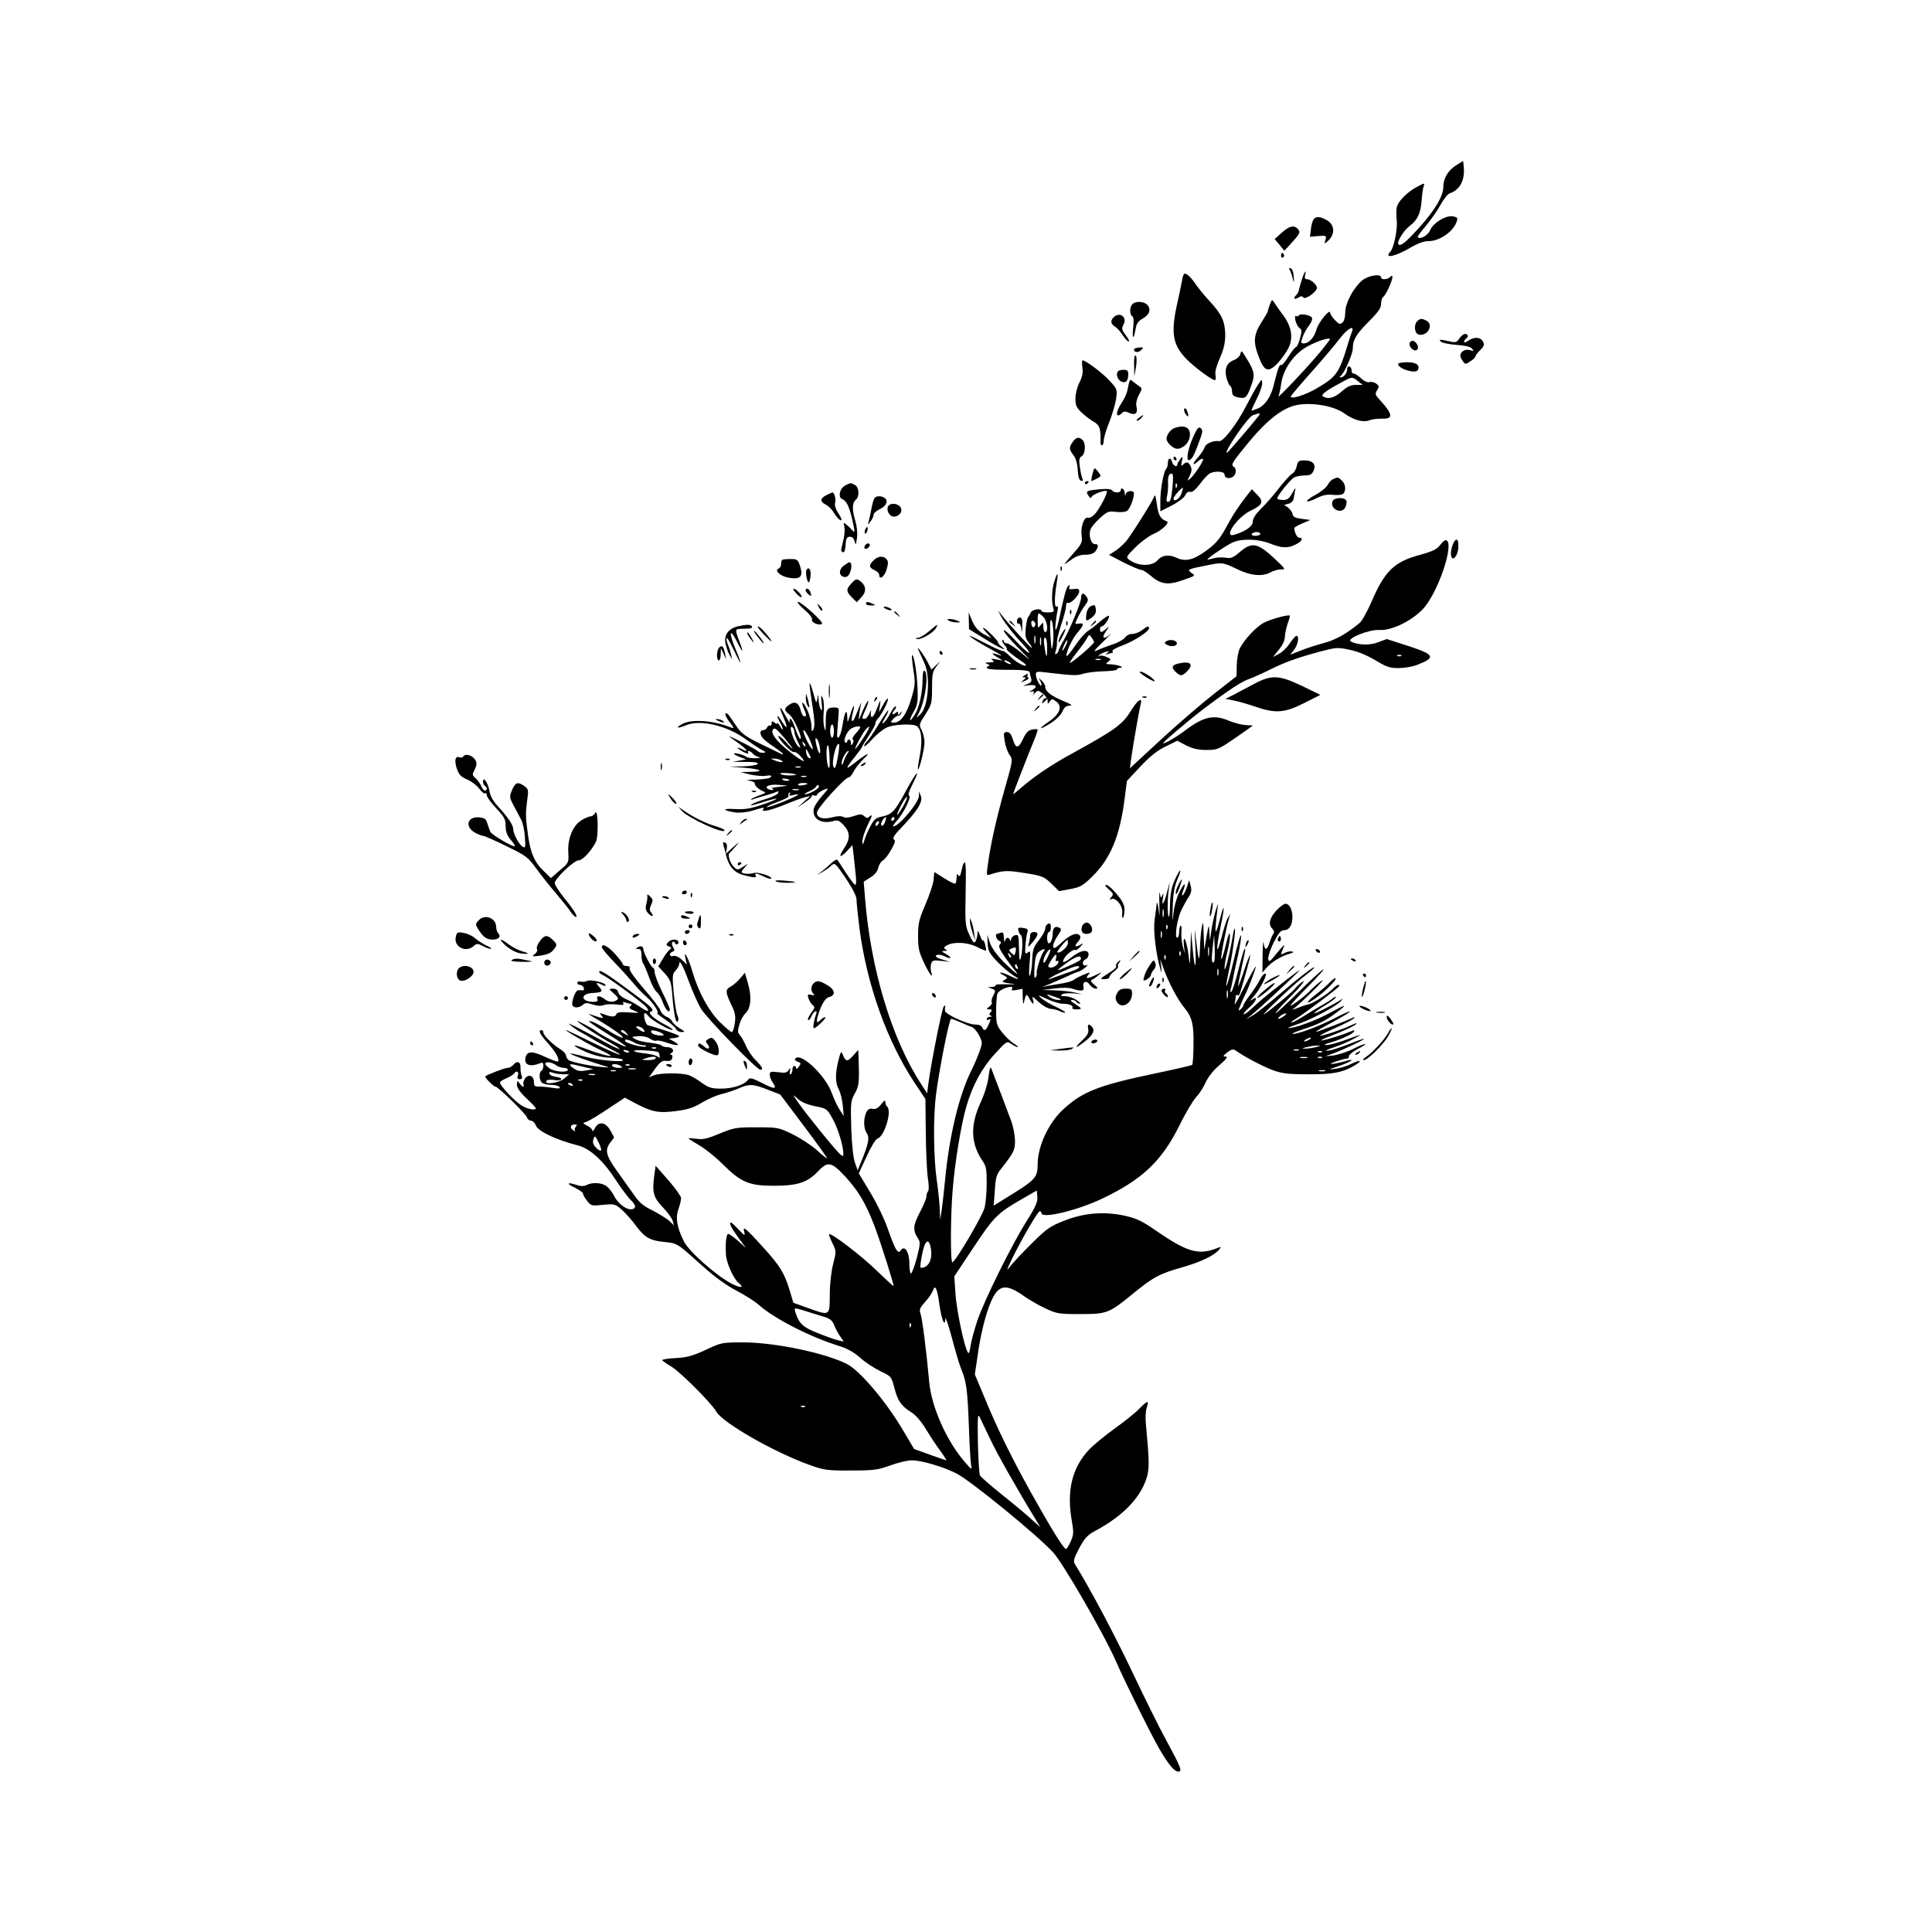 <?xml version="1.0" standalone="no"?>
<!DOCTYPE svg PUBLIC "-//W3C//DTD SVG 20010904//EN"
 "http://www.w3.org/TR/2001/REC-SVG-20010904/DTD/svg10.dtd">
<svg version="1.0" xmlns="http://www.w3.org/2000/svg"
 width="1024pt" height="1024pt" viewBox="0 0 1024 1024"
 preserveAspectRatio="xMidYMid meet">
<g transform="translate(0,1024) scale(0.1,-0.1)"
fill="#000000" stroke="none">
<path d="M7718 9364 c-43 -27 -68 -69 -68 -114 0 -48 -43 -122 -126 -214 -72
-80 -100 -103 -112 -91 -11 11 28 74 59 97 42 31 59 68 64 136 2 31 7 65 11
75 6 18 4 18 -33 -2 -51 -26 -101 -75 -109 -107 -4 -14 -4 -46 -1 -72 5 -46
-15 -146 -34 -166 -36 -39 25 -26 106 21 39 23 72 35 94 35 56 -2 130 47 150
99 9 24 7 27 -17 32 -37 8 -106 -34 -122 -73 -11 -27 -52 -51 -66 -37 -3 2 18
31 46 63 27 33 62 83 77 112 16 28 37 55 48 58 52 16 81 71 73 141 l-3 30 -37
-23z"/>
<path d="M6963 9078 c-6 -7 -13 -31 -15 -53 l-5 -40 44 4 c43 3 45 2 38 -20
-7 -22 -6 -22 9 -10 45 37 42 92 -5 116 -34 18 -53 19 -66 3z"/>
<path d="M6793 9006 l-37 -33 26 -31 25 -31 30 32 c53 58 57 65 43 82 -20 24
-47 18 -87 -19z"/>
<path d="M6790 8884 c0 -8 5 -12 10 -9 6 4 8 11 5 16 -9 14 -15 11 -15 -7z"/>
<path d="M6835 8810 c5 -7 12 -27 16 -44 7 -29 8 -29 6 8 -1 24 -8 41 -16 44
-9 3 -11 0 -6 -8z"/>
<path d="M6900 8758 c-7 -24 -15 -49 -16 -57 -1 -7 -7 -18 -13 -24 -18 -18
-12 -28 9 -15 16 10 22 10 28 1 9 -14 72 31 72 51 0 17 -33 46 -52 46 -11 0
-14 6 -11 20 10 38 -4 20 -17 -22z"/>
<path d="M6265 8753 c-4 -21 -15 -77 -26 -124 -42 -191 -21 -248 140 -368 30
-22 57 -38 61 -36 4 3 5 16 2 30 -3 16 7 50 24 88 20 46 28 78 28 122 -1 71
-18 109 -83 179 -26 28 -58 67 -71 86 -24 36 -48 60 -61 60 -5 0 -11 -17 -14
-37z"/>
<path d="M7220 8754 c-47 -40 -90 -121 -90 -170 0 -25 -6 -47 -15 -54 -13 -11
-19 -8 -40 14 -14 15 -25 32 -25 38 0 25 -61 -49 -72 -87 -12 -44 -40 -75 -68
-75 -16 0 -16 4 -6 33 6 18 21 45 33 60 12 16 20 34 17 42 -6 15 -62 26 -70
13 -3 -5 -9 -6 -13 -3 -16 9 -2 -50 15 -62 15 -11 15 -17 4 -58 -7 -25 -17
-45 -21 -45 -5 0 -23 -23 -40 -50 -17 -28 -35 -48 -39 -45 -9 5 -17 -17 -40
-110 -14 -59 -46 -104 -83 -120 -17 -7 -33 -12 -34 -11 -1 1 11 28 27 60 17
32 30 71 30 85 -1 24 -2 24 -26 -14 -14 -22 -41 -71 -61 -110 -47 -92 -120
-187 -141 -183 -32 4 -71 -12 -77 -33 -4 -11 -20 -36 -37 -55 -31 -35 -29 -47
4 -17 10 9 21 14 24 10 7 -6 -46 -86 -70 -106 -14 -12 -14 -10 0 18 11 23 12
35 4 51 -12 23 -21 25 -39 8 -11 -11 -12 -8 -7 17 6 28 5 29 -9 11 -8 -11 -15
-23 -15 -28 0 -17 -22 -7 -27 12 -7 27 -23 25 -23 -3 0 -13 -4 -27 -9 -32 -14
-15 -31 -110 -31 -170 l0 -55 61 31 c33 17 65 41 71 54 6 14 16 21 27 18 11
-3 28 12 51 42 19 26 43 51 52 56 27 14 78 11 78 -5 0 -19 21 -26 43 -14 18 9
23 43 7 53 -18 11 -11 22 75 127 108 131 193 194 274 204 83 10 184 -10 236
-47 50 -36 101 -50 135 -36 14 5 44 9 68 8 58 -2 54 25 -17 102 -23 25 -24 30
-12 49 12 19 11 23 -5 35 -10 7 -26 11 -35 8 -10 -4 -28 4 -45 20 -15 14 -33
25 -39 25 -7 0 -12 7 -11 16 0 9 -5 19 -11 21 -8 3 -13 -3 -13 -14 0 -21 -18
-43 -34 -43 -7 0 -7 3 0 8 18 11 64 116 64 145 0 46 19 77 85 143 50 50 65 71
65 94 0 16 5 32 11 36 13 8 48 83 49 104 0 11 -3 11 -12 2 -15 -15 -48 -16
-48 -2 0 21 -68 10 -100 -16z m-54 -271 c-4 -9 -14 -40 -22 -67 -46 -153 -61
-173 -161 -232 -63 -38 -148 -64 -141 -44 2 5 50 62 108 127 58 65 125 144
149 176 41 54 81 78 67 40z m-170 -110 c-65 -79 -232 -255 -220 -233 4 8 11
39 15 69 11 75 66 154 137 194 49 27 111 48 121 41 2 -2 -22 -34 -53 -71z
m201 -153 l26 -20 -37 0 c-27 0 -45 -9 -75 -35 -38 -34 -72 -43 -99 -26 -14 8
15 30 103 77 51 28 52 28 82 4z m-528 -187 c-35 -45 -162 -193 -166 -193 -19
0 110 189 137 199 38 14 44 13 29 -6z m-454 -370 c-8 -74 -11 -83 -26 -83 -7
0 -8 12 -3 33 4 17 6 47 5 65 -2 36 4 52 20 52 7 0 8 -24 4 -67z m22 -5 c-3
-8 -6 -5 -6 6 -1 11 2 17 5 13 3 -3 4 -12 1 -19z m23 -38 c-11 -27 -40 -43
-40 -22 0 11 44 60 49 56 2 -2 -2 -17 -9 -34z"/>
<path d="M6731 8627 c-6 -16 -11 -32 -11 -36 0 -4 -16 -31 -35 -61 -41 -66
-44 -103 -12 -185 29 -75 50 -81 100 -29 19 21 45 57 56 79 27 55 17 115 -30
177 -19 25 -39 54 -45 64 -11 18 -13 17 -23 -9z"/>
<path d="M6002 8628 c-15 -15 -16 -55 -1 -64 8 -4 9 -25 5 -62 -7 -61 3 -65
13 -5 4 27 14 41 35 53 37 20 49 49 28 73 -17 20 -62 23 -80 5z"/>
<path d="M5902 8558 c-18 -18 -15 -36 9 -50 11 -7 29 -28 40 -45 12 -18 25
-33 31 -33 6 0 -1 15 -15 33 -22 29 -23 36 -12 57 21 40 -21 70 -53 38z"/>
<path d="M7512 8538 c-20 -20 -15 -65 7 -71 46 -12 82 51 42 73 -25 13 -34 13
-49 -2z"/>
<path d="M7735 8446 c-14 -21 -20 -23 -53 -15 -50 11 -58 11 -45 -2 6 -6 43
-14 82 -17 46 -3 75 -10 83 -20 11 -13 10 -14 -10 -8 -24 8 -52 -7 -52 -28 0
-7 6 -20 13 -30 13 -18 15 -18 40 -1 15 9 27 21 27 26 0 4 11 20 25 33 21 21
24 29 15 46 -13 24 -47 26 -78 4 -12 -8 -22 -11 -22 -5 0 5 5 13 10 16 15 9
12 25 -5 25 -8 0 -22 -11 -30 -24z"/>
<path d="M7483 8433 c-18 -6 -16 -28 2 -43 11 -9 19 -10 27 -2 13 13 -11 51
-29 45z"/>
<path d="M6010 8388 c0 -16 23 -19 38 -4 15 15 14 16 -11 14 -15 -1 -27 -6
-27 -10z"/>
<path d="M6574 8363 c-3 -12 -19 -26 -35 -32 -37 -13 -51 -48 -38 -95 5 -19
14 -38 19 -41 6 -4 10 -17 10 -29 0 -16 7 -26 23 -30 47 -12 54 -7 76 53 25
64 22 81 -28 161 -20 33 -22 34 -27 13z"/>
<path d="M6011 8305 l1 -60 9 50 c5 30 4 54 -1 59 -7 7 -10 -12 -9 -49z"/>
<path d="M5737 8292 c4 -27 -1 -51 -16 -80 -12 -23 -21 -60 -21 -85 0 -36 6
-48 33 -74 17 -16 47 -39 65 -49 31 -18 37 -37 35 -111 -1 -7 3 -13 8 -13 5 0
9 11 9 25 0 13 13 58 30 99 16 41 32 97 36 124 6 48 5 51 -36 95 -36 40 -126
107 -142 107 -4 0 -4 -17 -1 -38z"/>
<path d="M7410 8311 c0 -25 91 -54 104 -33 15 25 -6 42 -55 42 -27 0 -49 -4
-49 -9z"/>
<path d="M5927 8273 c-14 -13 -6 -43 14 -54 25 -13 39 1 39 39 0 16 -6 22 -23
22 -13 0 -27 -3 -30 -7z"/>
<path d="M5986 8218 c-2 -7 -7 -27 -10 -44 -3 -18 -17 -49 -31 -69 -34 -51
-32 -88 3 -53 9 9 18 9 38 -1 32 -14 47 0 37 37 -3 14 2 38 13 58 19 35 19 36
-1 49 -11 8 -26 19 -33 25 -9 8 -13 8 -16 -2z"/>
<path d="M6277 8073 c-3 -5 0 -19 8 -29 15 -20 18 -11 6 20 -4 11 -10 15 -14
9z"/>
<path d="M6036 8025 c-11 -8 -15 -15 -9 -15 6 0 16 7 23 15 16 19 11 19 -14 0z"/>
<path d="M6222 7970 c-12 -5 -27 -20 -33 -34 -10 -20 -8 -29 7 -48 11 -13 27
-24 37 -26 29 -5 65 24 72 58 11 52 -24 73 -83 50z"/>
<path d="M6326 7928 c-38 -82 -44 -158 -8 -115 6 6 22 42 35 79 22 56 23 68
12 78 -12 10 -19 2 -39 -42z"/>
<path d="M5686 7898 c-21 -29 -20 -40 3 -70 13 -16 21 -44 23 -78 2 -35 8 -55
17 -58 10 -3 12 0 7 14 -4 10 -10 38 -13 62 -5 35 -3 46 10 54 20 11 23 68 5
86 -18 18 -35 15 -52 -10z"/>
<path d="M6220 7810 c0 -5 5 -10 11 -10 5 0 7 5 4 10 -3 6 -8 10 -11 10 -2 0
-4 -4 -4 -10z"/>
<path d="M6873 7770 c-3 -17 -14 -35 -23 -40 -10 -5 -42 -40 -71 -77 -29 -38
-72 -87 -96 -110 -28 -28 -43 -51 -43 -68 0 -24 -37 -51 -97 -69 -63 -20 12
91 85 127 65 31 72 48 36 84 l-29 30 -28 -36 c-45 -58 -74 -102 -113 -175 -29
-52 -52 -79 -97 -112 -70 -52 -113 -63 -162 -40 -37 18 -76 14 -97 -11 -30
-36 -103 -36 -153 0 -18 14 -16 17 33 66 28 28 71 60 94 70 47 20 90 61 72 68
-32 11 -45 32 -52 88 -8 55 -10 58 -19 34 -11 -25 -90 -152 -135 -216 -13 -18
-40 -44 -61 -59 l-39 -25 77 -40 c42 -21 84 -39 92 -39 9 0 30 -13 49 -29 53
-47 93 -54 167 -28 78 27 74 25 51 41 -23 18 -20 19 85 40 80 16 82 16 159
-21 70 -34 129 -40 173 -18 18 10 45 18 60 17 24 -1 22 3 -30 52 -94 89 -125
96 -190 40 -35 -30 -47 -35 -74 -30 -18 3 -47 2 -65 -3 -17 -5 -32 -8 -32 -6
0 7 106 79 136 91 49 21 135 17 196 -7 62 -25 95 -26 137 -4 32 16 41 35 17
35 -11 0 -25 27 -26 51 0 4 19 15 43 25 l42 18 -45 6 c-34 4 -46 10 -49 25 -2
11 -13 26 -24 35 l-21 14 23 6 c14 3 25 14 27 25 2 10 5 30 8 44 5 20 1 17
-14 -11 -17 -31 -26 -38 -50 -38 -17 0 -30 4 -30 9 0 14 69 100 90 111 10 5
35 10 55 10 28 0 38 5 47 25 15 33 -4 55 -48 55 -30 0 -35 -4 -41 -30z m-193
-360 c0 -5 -12 -10 -26 -10 -14 0 -23 4 -19 10 3 6 15 10 26 10 10 0 19 -4 19
-10z"/>
<path d="M5797 7750 c-9 -25 -15 -60 -12 -60 1 0 14 6 28 13 25 13 25 13 7 37
-15 19 -20 22 -23 10z"/>
<path d="M7067 7701 c-10 -3 -23 -18 -30 -31 -7 -14 -37 -38 -67 -54 -63 -34
-53 -48 11 -15 31 15 54 20 85 16 24 -2 47 0 53 6 17 17 13 52 -7 70 -20 19
-20 19 -45 8z"/>
<path d="M5750 7679 c0 -5 5 -7 10 -4 6 3 10 8 10 11 0 2 -4 4 -10 4 -5 0 -10
-5 -10 -11z"/>
<path d="M4480 7667 c-30 -15 -40 -64 -15 -73 21 -8 35 -37 51 -103 16 -69 17
-80 1 -61 -7 8 -20 21 -30 29 -17 13 -18 12 -12 -10 5 -21 0 -57 -16 -118 -2
-7 1 -15 8 -18 8 -3 13 11 15 39 2 35 7 43 23 43 12 0 21 -9 25 -25 5 -21 7
-19 12 17 4 25 0 62 -8 90 -18 60 -18 97 1 113 22 18 19 67 -4 80 -24 12 -21
12 -51 -3z"/>
<path d="M5793 7643 c-35 -5 -39 -10 -22 -33 7 -11 12 -12 15 -3 6 13 72 38
80 30 8 -7 -40 -98 -65 -124 -12 -12 -27 -20 -35 -17 -19 7 -40 -49 -33 -95 4
-36 1 -44 -45 -95 -27 -31 -48 -56 -46 -56 2 0 19 11 38 25 23 17 47 25 73 25
26 0 44 6 53 18 18 24 17 40 -3 38 -20 -1 -35 47 -23 78 4 12 27 39 50 60 38
35 47 38 83 33 23 -3 49 -1 59 4 15 8 38 64 38 94 0 18 -39 15 -43 -3 -3 -12
-5 -10 -6 6 -1 21 -21 33 -21 12 0 -5 -9 -10 -19 -10 -11 0 -23 5 -26 10 -6
10 -38 11 -102 3z"/>
<path d="M4377 7614 c-32 -17 -31 -34 2 -50 13 -7 31 -25 41 -42 19 -31 40
-49 40 -35 0 4 -9 22 -20 38 -11 17 -17 38 -14 48 6 19 -3 57 -14 57 -4 -1
-20 -8 -35 -16z"/>
<path d="M4634 7598 c-4 -7 -11 -30 -15 -53 -4 -22 -10 -51 -14 -65 -7 -24 -7
-24 8 -5 9 11 17 27 17 36 0 8 15 22 32 30 35 15 49 46 26 60 -19 13 -46 11
-54 -3z"/>
<path d="M7063 7584 c-16 -41 46 -72 67 -34 6 12 9 28 6 36 -8 20 -65 18 -73
-2z"/>
<path d="M4706 7554 c-9 -24 12 -56 36 -52 30 4 45 32 29 52 -17 21 -57 21
-65 0z"/>
<path d="M4586 7434 c-4 -9 -4 -19 -1 -22 2 -3 7 3 11 12 4 9 4 19 1 22 -2 3
-7 -3 -11 -12z"/>
<path d="M7633 7351 c-17 -22 -39 -33 -104 -51 -139 -37 -189 -85 -259 -248
-23 -53 -52 -105 -64 -114 -68 -57 -130 -91 -192 -107 -38 -10 -93 -28 -122
-40 l-54 -21 21 26 c21 27 29 74 12 74 -4 0 -20 -18 -35 -40 -14 -22 -40 -47
-58 -56 l-31 -16 31 38 c20 24 32 50 32 69 1 16 7 48 15 70 8 21 13 41 11 42
-7 7 -99 -18 -136 -37 -40 -20 -101 -85 -128 -135 -9 -17 -16 -56 -17 -90 l-1
-59 -119 -93 c-66 -52 -193 -161 -283 -244 l-163 -151 6 49 c11 77 44 266 51
291 11 39 -15 24 -47 -28 -49 -80 -84 -106 -319 -235 -107 -58 -203 -123 -272
-184 -21 -18 -38 -32 -38 -30 0 6 74 196 105 271 16 38 27 70 24 72 -2 2 -16
2 -30 -1 -18 -3 -31 -17 -45 -46 -25 -55 -40 -57 -55 -8 -9 30 -18 41 -32 41
-17 0 -19 -5 -12 -47 4 -26 15 -59 26 -74 18 -26 18 -27 -27 -185 -45 -159
-76 -301 -89 -403 -7 -52 -7 -53 16 -45 71 22 87 22 197 4 75 -12 88 -18 124
-53 l41 -40 61 11 c53 10 66 18 117 68 96 95 145 214 170 412 l12 93 72 77
c52 55 90 85 134 106 l61 30 47 -25 c35 -17 64 -24 108 -24 57 0 64 3 153 64
50 35 92 64 92 65 0 1 -17 2 -38 3 -20 1 -59 11 -86 22 -81 35 -135 24 -231
-48 -47 -36 -107 -71 -120 -71 -9 0 134 122 219 186 130 98 199 143 236 155
19 7 65 27 103 46 86 43 148 65 268 98 91 24 99 25 162 11 42 -8 92 -29 136
-55 59 -36 78 -42 123 -42 30 0 74 7 99 17 101 39 94 54 -46 100 l-115 37 -45
-17 c-45 -18 -109 -15 -145 4 -27 15 97 65 152 61 62 -4 165 45 227 108 80 81
173 352 126 368 -6 2 -21 -10 -32 -26z m-206 -587 c-3 -3 -12 -4 -19 -1 -8 3
-5 6 6 6 11 1 17 -2 13 -5z"/>
<path d="M7700 7354 c-21 -55 -5 -100 20 -55 13 25 13 81 0 81 -6 0 -15 -12
-20 -26z"/>
<path d="M4585 7349 c-4 -6 -5 -13 -2 -16 7 -7 27 6 27 18 0 12 -17 12 -25 -2z"/>
<path d="M4630 7270 c-26 -26 -25 -38 5 -52 14 -6 25 -17 25 -25 0 -30 28 -10
39 28 9 31 10 44 0 55 -16 20 -46 17 -69 -6z"/>
<path d="M4145 7272 c-3 -3 -5 -13 -5 -23 0 -9 -6 -19 -12 -22 -27 -9 8 -42
53 -49 61 -11 77 6 60 60 -12 37 -16 39 -52 39 -21 0 -41 -2 -44 -5z"/>
<path d="M4471 7241 c-27 -21 -25 -55 4 -59 14 -2 23 5 31 25 10 28 8 53 -4
53 -4 0 -18 -9 -31 -19z"/>
<path d="M5621 7224 c0 -11 3 -14 6 -6 3 7 2 16 -1 19 -3 4 -6 -2 -5 -13z"/>
<path d="M4275 7220 c-8 -12 4 -74 13 -66 3 3 7 19 8 35 4 31 -10 50 -21 31z"/>
<path d="M5590 7164 c-15 -43 -18 -108 -8 -144 7 -23 4 -25 -27 -26 -19 0 -35
3 -35 8 0 16 -51 8 -57 -9 -4 -10 -10 -20 -13 -23 -4 -3 -10 -28 -13 -57 -5
-43 -2 -56 15 -78 11 -14 19 -27 17 -29 -4 -3 -125 129 -160 174 l-19 25 12
-25 c17 -34 72 -105 122 -157 22 -24 35 -43 29 -43 -6 0 -39 30 -72 66 -34 37
-61 60 -61 52 0 -8 35 -50 78 -93 73 -74 74 -75 16 -26 -33 28 -68 51 -77 51
-9 0 -17 5 -17 12 0 6 -3 8 -7 5 -3 -4 2 -16 12 -27 10 -11 15 -20 11 -20 -9
0 39 -39 77 -64 16 -10 27 -20 24 -23 -8 -8 -60 23 -86 51 -14 14 -30 26 -37
26 -7 0 -48 18 -90 40 -43 22 -80 40 -83 40 -10 0 44 -35 114 -73 39 -21 61
-35 50 -32 -47 17 -58 15 -25 -5 l35 -21 -35 6 c-26 5 -31 4 -20 -4 12 -9 9
-11 -15 -12 -26 0 -27 -2 -10 -9 11 -5 14 -9 8 -9 -7 -1 -13 -6 -13 -11 0 -6
34 -10 83 -10 114 0 144 -3 145 -15 0 -5 3 -19 7 -30 5 -16 0 -23 -22 -32 -27
-10 -26 -10 10 -5 41 5 49 -8 15 -27 -13 -6 -15 -9 -5 -7 18 6 22 -3 10 -20
-5 -5 0 -1 10 10 18 19 18 19 45 -1 15 -12 26 -29 25 -39 -1 -17 0 -18 11 -2
11 15 14 15 35 -1 34 -26 18 -67 -43 -108 -60 -41 -47 -44 16 -4 25 16 52 43
59 60 10 23 21 31 39 31 18 0 8 7 -33 24 -67 28 -97 51 -97 76 0 9 -10 25 -22
36 -13 10 -17 12 -10 4 6 -8 12 -21 12 -29 -1 -22 -29 29 -30 53 0 17 6 18 53
12 145 -17 166 -18 198 -7 19 6 67 12 107 13 39 1 72 5 72 10 0 4 8 8 18 9 29
1 -18 17 -52 18 -27 1 -28 2 -12 14 16 12 16 14 -9 25 -15 7 -32 9 -38 6 -8
-5 -9 -4 -2 3 6 6 21 14 35 18 20 5 22 4 10 -5 -13 -10 -12 -11 3 -6 10 3 21
6 23 6 3 0 3 4 0 9 -3 5 21 18 53 30 60 22 141 74 141 91 0 15 -9 12 -37 -10
-14 -11 -38 -20 -52 -20 -15 0 -31 -8 -38 -19 -7 -10 -36 -27 -65 -36 -29 -10
-66 -24 -83 -32 -23 -11 -17 -1 30 44 33 32 51 50 40 41 -35 -30 -49 -21 -24
15 20 28 21 30 3 15 -25 -22 -34 -23 -34 -3 0 8 4 15 10 15 12 0 45 49 37 56
-3 3 -22 -10 -44 -28 -21 -19 -50 -42 -65 -51 -15 -9 -46 -44 -69 -78 -22 -33
-43 -59 -45 -56 -9 9 28 91 56 123 35 40 38 54 10 49 -11 -2 -20 -2 -20 0 0
12 27 64 48 92 21 29 22 34 9 53 -15 21 -27 17 -27 -9 0 -23 -60 -169 -92
-224 -15 -26 -28 -52 -28 -57 0 -5 -5 -12 -11 -16 -8 -4 -9 1 -3 17 4 13 7 34
6 45 -1 12 10 55 23 95 14 40 25 83 25 96 0 14 4 21 10 18 13 -8 60 39 60 61
0 12 -7 15 -29 12 -23 -3 -28 -1 -23 11 3 12 2 13 -7 5 -10 -9 -23 -59 -50
-187 -5 -21 -11 -41 -15 -45 -6 -6 -1 54 10 106 3 15 1 21 -6 17 -12 -7 -12
48 0 120 10 61 6 69 -10 19z m-60 -194 c21 -21 28 -80 10 -80 -5 0 -10 12 -10
28 -1 26 -1 26 -15 8 -14 -18 -15 -17 -15 22 0 48 2 50 30 22z m51 -140 c-7
-43 -7 -42 -13 30 -3 41 -3 81 0 90 10 25 20 -71 13 -120z m-95 109 c3 -6 2
-15 -4 -21 -6 -6 -11 -2 -15 11 -5 22 7 29 19 10z m1 -106 c-3 -10 -5 -2 -5
17 0 19 2 27 5 18 2 -10 2 -26 0 -35z m312 4 c1 -4 -28 -32 -64 -63 -36 -30
-65 -52 -65 -47 0 4 18 31 40 58 22 28 45 60 51 72 11 21 13 22 24 5 7 -9 13
-21 14 -25z m-282 -14 c-3 -10 -5 -2 -5 17 0 19 2 27 5 18 2 -10 2 -26 0 -35z
m33 -15 c0 -62 -5 -60 -14 5 -5 31 -4 47 3 47 7 0 11 -22 11 -52z m96 5 c-8
-15 -15 -25 -16 -21 0 12 23 58 27 54 3 -2 -2 -17 -11 -33z m187 -70 c-7 -2
-19 -2 -25 0 -7 3 -2 5 12 5 14 0 19 -2 13 -5z m-483 -13 c8 -5 11 -10 5 -10
-5 0 -17 5 -25 10 -8 5 -10 10 -5 10 6 0 17 -5 25 -10z"/>
<path d="M4512 7147 c-28 -30 -28 -42 3 -73 l26 -26 25 27 c27 29 25 59 -4 83
-21 16 -25 16 -50 -11z"/>
<path d="M4220 7095 c13 -14 26 -23 28 -20 7 7 -29 45 -41 45 -6 0 0 -11 13
-25z"/>
<path d="M4270 7111 c0 -5 7 -14 15 -21 16 -14 18 -10 9 14 -6 17 -24 22 -24
7z"/>
<path d="M4262 7010 c29 -25 45 -46 42 -55 -6 -15 41 -33 53 -21 9 9 -108 115
-127 116 -8 0 6 -18 32 -40z"/>
<path d="M4590 7040 c0 -5 12 -10 28 -9 24 0 25 1 7 9 -27 12 -35 12 -35 0z"/>
<path d="M4340 7022 c6 -13 14 -21 18 -18 3 4 -2 14 -12 24 -18 16 -18 16 -6
-6z"/>
<path d="M5783 7028 c-14 -7 -22 -21 -25 -44 -5 -39 -2 -40 30 -16 16 13 23
26 20 44 -3 22 -6 24 -25 16z"/>
<path d="M4685 7020 c3 -4 14 -10 25 -13 11 -3 18 -2 15 3 -3 4 -14 10 -25 13
-11 3 -18 2 -15 -3z"/>
<path d="M5671 6994 c0 -11 3 -14 6 -6 3 7 2 16 -1 19 -3 4 -6 -2 -5 -13z"/>
<path d="M4740 6996 c0 -2 8 -10 18 -17 15 -13 16 -12 3 4 -13 16 -21 21 -21
13z"/>
<path d="M5135 6950 l1 -45 85 -52 c77 -48 129 -71 86 -39 -10 8 -18 17 -17
21 1 4 -17 25 -39 46 -43 42 -57 42 -18 1 l22 -25 -30 16 c-38 19 -60 43 -77
87 l-14 34 1 -44z"/>
<path d="M5390 6948 c0 -11 4 -17 9 -13 5 3 12 -9 14 -27 3 -27 4 -24 5 13 2
35 -2 46 -13 46 -8 0 -15 -9 -15 -19z"/>
<path d="M5030 6950 c8 -5 26 -9 40 -9 23 0 23 1 5 9 -11 5 -29 9 -40 9 -17 1
-17 -1 -5 -9z"/>
<path d="M5350 6946 c0 -2 8 -10 18 -17 15 -13 16 -12 3 4 -13 16 -21 21 -21
13z"/>
<path d="M5651 6934 c0 -11 3 -14 6 -6 3 7 2 16 -1 19 -3 4 -6 -2 -5 -13z"/>
<path d="M5789 6933 c-13 -16 -12 -17 4 -4 16 13 21 21 13 21 -2 0 -10 -8 -17
-17z"/>
<path d="M3910 6920 c-49 -12 -73 -45 -65 -89 4 -20 13 -47 21 -61 l14 -25 -6
30 c-4 17 -11 38 -15 47 -5 9 -9 25 -8 35 0 10 15 -15 34 -54 19 -40 36 -73
38 -73 3 0 -8 32 -25 71 -35 85 -32 115 6 42 14 -29 28 -53 30 -53 2 0 -4 23
-15 50 -24 64 -24 66 9 67 55 1 63 3 57 13 -7 11 -25 11 -75 0z"/>
<path d="M4925 6895 c-22 -19 -49 -35 -60 -36 -15 -1 -16 -2 -4 -6 20 -5 86
33 100 58 13 25 11 24 -36 -16z"/>
<path d="M4046 6880 c41 -42 55 -52 33 -22 -29 38 -53 62 -62 62 -5 0 8 -18
29 -40z"/>
<path d="M5627 6881 c-9 -16 -17 -35 -17 -43 1 -7 10 5 20 26 24 47 21 58 -3
17z"/>
<path d="M4014 6867 c16 -20 30 -37 33 -37 7 0 -36 58 -49 66 -7 4 1 -9 16
-29z"/>
<path d="M3960 6885 c0 -5 10 -21 21 -35 13 -17 17 -18 10 -5 -17 33 -31 51
-31 40z"/>
<path d="M6181 6841 c-11 -7 -10 -11 7 -20 23 -12 55 -4 49 13 -5 14 -38 19
-56 7z"/>
<path d="M3812 6808 c-14 -14 -16 -68 -2 -68 6 0 10 15 10 33 l1 32 14 -30 14
-30 -6 30 c-7 39 -16 48 -31 33z"/>
<path d="M4868 6795 c5 -11 19 -41 30 -66 35 -72 23 -233 -19 -274 l-22 -20
15 30 c33 65 51 206 28 220 -6 4 -10 -13 -10 -43 0 -72 -17 -150 -41 -189 -30
-48 -35 -35 -6 15 20 36 23 53 20 124 -2 78 -20 184 -29 175 -2 -2 1 -37 7
-78 11 -68 10 -81 -11 -152 -25 -83 -56 -127 -91 -127 -21 0 -21 1 -4 20 9 10
22 18 27 17 6 -1 13 5 15 13 4 13 3 13 -6 0 -8 -12 -11 -12 -11 -1 0 11 -3 11
-15 1 -18 -15 -20 1 -3 18 6 6 9 14 6 18 -4 3 -16 -12 -27 -33 -11 -22 -27
-45 -36 -53 -12 -10 -10 -3 5 24 13 20 20 39 18 41 -2 3 -25 -31 -51 -74 -26
-43 -54 -84 -62 -91 -8 -7 -15 -18 -15 -24 1 -6 20 10 43 36 23 26 59 54 79
63 37 15 123 20 152 9 29 -11 37 -74 22 -155 -8 -41 -13 -75 -11 -77 7 -7 35
108 35 143 0 20 -7 49 -15 65 -15 28 -14 32 20 84 33 52 35 60 35 139 0 71 3
89 22 113 l21 29 -23 -22 -23 -22 -19 37 c-20 41 -66 101 -50 67z"/>
<path d="M4980 6780 c0 -5 5 -10 11 -10 5 0 7 5 4 10 -3 6 -8 10 -11 10 -2 0
-4 -4 -4 -10z"/>
<path d="M6245 6723 c-33 -8 -38 -20 -16 -42 26 -26 36 -26 61 -1 40 40 20 58
-45 43z"/>
<path d="M5143 6693 c9 -2 23 -2 30 0 6 3 -1 5 -18 5 -16 0 -22 -2 -12 -5z"/>
<path d="M6041 6676 c18 -19 79 -53 79 -46 0 11 -59 50 -74 50 -5 0 -7 -2 -5
-4z"/>
<path d="M5430 6660 c-13 -8 -13 -10 -1 -10 11 0 9 -4 -5 -15 -17 -14 -17 -14
10 -3 15 7 23 14 17 16 -6 2 -9 8 -5 13 7 11 3 11 -16 -1z"/>
<path d="M6643 6613 c-37 -20 -86 -45 -108 -57 l-40 -20 40 -8 c22 -4 73 -18
114 -32 111 -39 160 -35 264 18 l85 43 -96 47 c-125 59 -163 61 -259 9z"/>
<path d="M4291 6618 c-1 -10 6 -63 15 -119 12 -73 13 -107 6 -123 -9 -18 -11
-16 -11 18 -1 22 -11 59 -22 83 -25 51 -37 51 -16 1 12 -28 12 -35 1 -35 -7 0
-16 13 -19 28 -10 43 -30 55 -60 35 -31 -21 -31 -30 0 -54 23 -18 76 -140 55
-127 -5 3 -16 28 -25 55 -9 28 -21 50 -25 50 -5 0 -7 -8 -4 -17 3 -10 -6 3
-21 30 -32 60 -40 61 -15 1 27 -63 25 -77 -5 -29 -26 42 -35 38 -10 -5 8 -14
14 -29 14 -35 0 -5 -6 1 -14 15 -8 14 -14 21 -15 16 0 -5 -7 -3 -15 4 -12 10
-15 9 -15 -4 0 -10 -4 -15 -9 -12 -5 3 -11 -1 -15 -9 -3 -8 -12 -15 -21 -15
-18 0 -20 -20 -2 -42 6 -8 33 -30 60 -47 26 -18 47 -34 47 -37 0 -3 -3 -3 -7
-1 -5 2 -52 26 -107 52 -81 39 -104 55 -130 92 -17 25 -36 53 -43 62 -6 9 -14
13 -18 9 -4 -4 6 -24 21 -44 25 -32 26 -37 9 -30 -92 37 -206 46 -256 20 -43
-22 -30 -28 17 -8 75 32 218 -2 315 -73 30 -22 68 -47 84 -56 27 -14 27 -16 8
-17 -12 0 -24 4 -27 9 -5 7 -113 64 -151 79 -5 2 14 -13 43 -33 51 -35 66 -59
23 -35 -12 6 -21 8 -21 6 0 -3 14 -13 31 -22 17 -8 28 -11 25 -5 -10 16 10 13
24 -3 6 -8 21 -17 33 -19 12 -2 4 -5 -18 -6 -23 0 -45 3 -50 8 -12 10 -65 24
-65 16 0 -3 15 -11 33 -18 l32 -12 -35 -6 -35 -7 35 0 c80 0 101 -2 95 -12 -3
-5 -39 -11 -78 -12 l-72 -1 77 -6 c91 -7 114 -21 37 -22 l-54 -1 50 -13 c28
-6 65 -10 84 -7 24 4 32 2 27 -6 -4 -7 -37 -13 -79 -14 -40 0 -57 -3 -39 -5
17 -2 32 -9 32 -14 0 -14 21 -33 45 -43 17 -7 15 -9 -18 -21 -21 -7 -42 -17
-45 -21 -4 -4 2 -4 13 1 11 4 41 13 67 20 25 7 51 16 57 19 6 4 9 1 5 -7 -3
-8 -31 -22 -62 -31 -31 -9 -64 -21 -72 -26 -21 -14 -13 -12 59 10 94 30 86 17
-9 -15 -65 -22 -95 -26 -146 -23 -68 4 -67 -7 2 -18 25 -3 61 0 94 10 64 19
63 19 54 5 -9 -16 44 -3 125 30 36 15 80 31 96 35 l30 7 -35 -31 -35 -31 41
28 c23 15 40 31 37 35 -2 4 3 5 11 2 9 -3 16 -2 16 3 0 9 42 33 57 33 3 0 -11
-18 -31 -40 -19 -22 -38 -50 -42 -64 -13 -52 36 -86 101 -68 25 7 33 4 57 -22
35 -38 35 -72 3 -121 -33 -48 -25 -57 14 -16 l29 32 7 -58 c3 -32 8 -79 11
-105 3 -27 2 -48 -3 -48 -4 0 -26 28 -48 62 -22 33 -43 65 -46 70 -3 5 -19 -3
-35 -19 -16 -15 -40 -36 -54 -46 -25 -18 -25 -18 5 -1 17 9 39 25 50 35 20 18
21 17 78 -66 37 -56 57 -95 57 -114 0 -17 7 -83 15 -148 39 -301 146 -600 292
-821 l58 -87 2 -180 c1 -99 6 -207 11 -240 6 -35 6 -64 1 -69 -5 -6 -9 -18 -9
-29 0 -10 -16 -48 -35 -84 -36 -68 -38 -94 -8 -139 12 -18 10 -32 -8 -103 -12
-44 -26 -81 -31 -81 -4 0 -8 23 -8 52 0 61 -24 100 -45 72 -10 -14 -13 -14
-27 7 -8 13 -27 61 -42 105 -15 45 -55 130 -90 188 l-64 107 41 89 c23 51 48
92 58 95 37 12 77 144 52 169 -5 4 -9 12 -9 17 -1 5 -2 12 -3 15 0 4 -11 -6
-22 -21 -16 -19 -29 -26 -45 -22 -16 3 -25 -3 -33 -20 -15 -34 -14 -85 3 -109
16 -23 10 -56 -30 -153 l-18 -44 -14 39 c-9 25 -17 92 -20 183 -4 135 -3 146
18 184 23 40 25 58 21 182 l-2 50 -29 -32 c-30 -33 -38 -31 -55 12 -6 16 -10
9 -21 -35 -18 -73 -17 -119 2 -155 9 -16 18 -55 21 -85 l5 -55 -22 34 c-12 18
-31 59 -42 90 -34 91 -161 212 -191 182 -7 -7 -4 -13 11 -18 18 -7 19 -10 6
-27 -8 -11 -14 -14 -14 -8 0 7 -4 12 -10 12 -5 0 -10 -9 -10 -19 0 -11 -4 -22
-9 -25 -5 -4 -7 4 -4 16 4 20 3 21 -7 6 -9 -14 -20 -16 -55 -11 -40 5 -45 3
-45 -13 0 -11 7 -30 16 -42 25 -36 10 -37 -57 -2 -56 28 -64 30 -75 16 -19
-26 -80 -46 -142 -46 -50 0 -66 5 -101 30 -23 17 -54 36 -69 41 -35 13 -150
13 -185 0 l-27 -11 32 45 c27 37 38 45 60 42 19 -2 28 2 31 15 3 10 0 18 -6
18 -8 0 -7 4 2 9 19 12 5 31 -24 31 -13 0 -26 4 -29 9 -3 4 -30 11 -60 14 -30
3 -65 11 -78 19 -23 13 -22 13 14 16 22 2 47 -3 62 -13 14 -9 29 -14 34 -11 6
3 29 -1 52 -9 58 -20 83 -19 45 3 l-30 17 28 3 c15 2 27 6 27 10 0 6 -108 43
-166 58 -12 2 -26 55 -17 64 2 3 12 -5 21 -17 18 -22 119 -79 127 -71 3 2 -15
14 -38 26 -56 28 -96 63 -79 69 24 9 11 22 -90 97 -138 102 -176 127 -182 117
-3 -4 7 -14 21 -20 33 -15 214 -149 230 -170 19 -26 5 -25 -34 2 -21 14 -54
33 -74 41 -20 8 -39 24 -42 36 -3 13 -13 20 -29 20 -23 -1 -23 -1 6 -26 23
-21 26 -28 15 -35 -21 -13 -43 -11 -65 6 -25 19 -45 19 -38 0 5 -11 -1 -15
-22 -15 -68 1 -69 44 -2 47 51 3 56 8 33 33 -20 22 -14 26 16 10 10 -6 19 -7
19 -2 0 14 -81 32 -98 23 -8 -5 -23 -6 -33 -4 -11 3 -19 0 -19 -6 0 -6 6 -11
14 -11 8 0 17 -7 20 -15 3 -9 1 -15 -7 -14 -6 1 -17 1 -24 0 -14 -1 -37 -67
-28 -81 9 -14 36 -12 54 4 13 12 22 12 52 2 24 -8 44 -9 60 -3 13 5 43 6 67 3
31 -4 41 -3 36 6 -5 8 -2 9 10 5 10 -4 23 -7 29 -7 7 0 7 -4 -1 -12 -10 -10
-6 -15 20 -25 31 -13 30 -13 -29 -9 -48 3 -63 1 -67 -11 -6 -15 -26 -14 -73 4
-16 6 -16 5 -5 -10 12 -14 11 -15 -15 -8 -15 5 -37 12 -48 16 -11 4 3 -6 30
-22 85 -49 161 -103 144 -103 -9 0 -43 17 -76 39 -33 21 -71 42 -84 46 -35 11
-17 -4 89 -70 51 -31 91 -59 89 -62 -5 -5 -135 63 -157 81 -15 13 -110 64
-100 53 14 -15 122 -85 175 -114 33 -18 54 -33 48 -33 -7 0 -52 22 -100 49
-49 26 -108 58 -133 70 -42 20 -43 21 -20 2 14 -11 36 -26 50 -33 14 -7 36
-20 50 -29 14 -9 57 -33 95 -53 118 -60 53 -40 -82 27 -70 34 -132 64 -138 66
-30 10 101 -67 163 -97 40 -19 71 -36 69 -38 -5 -5 -76 15 -135 38 -78 30 -73
16 5 -18 45 -19 88 -29 127 -30 32 -1 62 -6 67 -11 15 -15 -116 -5 -196 15
-43 12 -81 20 -82 18 -4 -4 87 -37 162 -60 50 -15 50 -15 10 -12 -69 6 -169
27 -182 38 -7 6 -13 17 -13 24 0 7 -12 21 -27 31 -42 25 -93 75 -93 90 0 7 -4
13 -10 13 -19 0 -10 -20 34 -69 42 -47 64 -87 53 -97 -2 -3 -32 8 -67 24 -68
32 -95 32 -104 -1 -11 -41 22 -55 77 -32 13 5 17 2 17 -13 0 -12 -4 -24 -10
-27 -14 -9 -13 -48 2 -63 7 -7 29 -12 49 -12 21 0 41 -5 45 -12 5 -8 -5 -9
-37 -4 -24 4 -56 7 -71 7 -24 -1 -28 3 -28 24 0 33 -28 45 -47 19 -7 -10 -11
-24 -9 -31 8 -19 -5 -16 -20 5 -12 16 -13 15 -14 -7 0 -17 16 -40 50 -72 28
-26 50 -50 50 -53 0 -13 -45 -5 -76 15 -35 21 -114 105 -114 121 0 5 15 15 34
23 19 8 37 19 41 25 11 18 27 11 20 -10 -5 -15 -2 -20 10 -20 12 0 15 5 10 18
-4 9 -7 29 -6 45 1 30 -19 37 -39 12 -7 -8 -20 -15 -30 -15 -14 0 -106 -35
-118 -45 -5 -5 45 -55 55 -55 13 0 158 -141 166 -162 3 -10 13 -18 22 -18 8 0
20 -11 25 -25 12 -31 106 -76 223 -106 64 -16 135 -81 202 -185 29 -44 65 -92
80 -106 15 -14 24 -31 21 -37 -19 -30 -84 6 -112 62 -9 18 -26 40 -38 49 -24
20 -77 23 -107 7 -14 -7 -30 -7 -55 1 -50 17 -53 6 -5 -16 22 -11 41 -24 41
-30 0 -6 10 -24 22 -39 20 -26 24 -27 84 -21 61 6 64 5 100 -26 20 -18 54 -56
75 -85 47 -63 74 -78 152 -86 68 -7 63 -4 197 -124 68 -61 130 -106 184 -134
44 -23 98 -57 119 -76 82 -73 274 -171 431 -219 38 -12 75 -33 106 -61 25 -23
73 -54 105 -70 59 -28 60 -29 76 -91 18 -68 35 -93 90 -128 22 -13 53 -50 75
-86 21 -35 55 -87 76 -115 21 -29 36 -53 34 -53 -3 0 -42 14 -88 30 l-83 30
-59 100 c-90 152 -227 314 -296 350 -113 58 -378 114 -545 115 -119 0 -121 0
-205 -40 -68 -31 -99 -40 -157 -43 -40 -2 -73 -7 -73 -11 0 -3 23 -19 51 -36
45 -27 211 -193 235 -236 33 -60 312 -219 499 -285 73 -26 92 -29 215 -28 121
0 143 3 209 27 41 15 92 27 114 27 51 0 166 -34 237 -70 74 -38 416 -316 511
-417 51 -54 270 -432 335 -581 59 -132 179 -374 228 -460 51 -87 80 -122 102
-122 22 0 12 25 -63 163 -36 65 -118 231 -183 368 -96 202 -226 446 -304 571
-8 14 -3 31 24 82 29 54 44 70 85 92 144 77 236 171 271 276 17 51 16 93 -2
285 -4 35 -2 75 4 92 14 41 4 39 -39 -5 -18 -20 -77 -67 -130 -105 -53 -38
-116 -90 -139 -115 -88 -95 -116 -214 -90 -370 12 -67 11 -78 -5 -114 -10 -22
-21 -40 -25 -40 -12 0 -80 110 -186 300 -106 191 -181 344 -251 515 l-46 110
13 88 c16 121 44 233 74 301 39 89 80 94 178 23 23 -16 71 -44 107 -61 62 -29
72 -31 186 -31 143 0 153 4 281 109 107 87 139 105 264 140 96 28 165 61 191
92 13 16 12 17 -6 10 -102 -41 -161 -24 -332 94 -69 48 -99 62 -160 76 -110
24 -216 16 -322 -26 -75 -29 -93 -42 -171 -119 -48 -47 -99 -102 -114 -121
-24 -31 -23 -27 9 40 54 109 136 250 146 250 5 0 9 -4 9 -10 0 -31 186 13 318
75 215 102 318 199 412 387 33 68 74 136 90 153 16 16 38 51 50 77 12 28 41
65 73 92 38 33 47 46 33 46 -16 0 -14 3 9 22 22 17 31 19 44 10 45 -32 145
-85 197 -104 49 -18 81 -22 189 -22 133 -1 189 11 253 52 36 23 18 25 -26 3
-22 -11 -60 -23 -84 -26 -41 -5 -41 -5 16 14 72 24 98 46 31 25 -27 -7 -58
-14 -69 -13 -18 0 63 27 87 29 4 0 7 6 7 13 0 6 20 23 45 36 68 36 47 37 -24
1 -34 -17 -83 -32 -109 -35 -37 -4 -41 -3 -17 4 37 10 185 78 185 85 0 2 -28
-7 -62 -21 -77 -30 -118 -43 -138 -42 -8 0 10 8 40 18 30 10 78 30 105 45 52
28 50 28 -55 -10 -36 -13 -76 -23 -90 -23 -17 0 -10 4 20 13 54 15 118 44 127
59 4 7 0 8 -13 2 -42 -18 -121 -43 -154 -49 -19 -4 -2 6 40 22 81 31 140 59
140 68 0 2 -14 -3 -31 -11 -34 -18 -145 -55 -163 -55 -6 0 29 18 78 40 50 22
95 45 100 51 7 7 7 10 1 7 -31 -16 -197 -80 -200 -77 -2 2 39 26 91 53 51 28
91 52 89 55 -3 2 -40 -14 -83 -37 -82 -42 -189 -82 -219 -82 -10 1 14 11 52
24 84 27 126 48 184 93 58 44 47 42 -45 -8 -72 -39 -182 -79 -214 -78 -8 0 10
8 40 18 73 23 213 97 236 124 11 12 12 17 4 10 -27 -20 -151 -83 -145 -73 3 5
30 24 60 42 30 18 55 37 55 42 0 5 -8 2 -17 -6 -10 -9 -36 -25 -58 -37 -22
-12 -65 -38 -95 -57 -30 -19 -59 -34 -65 -34 -5 0 6 10 25 21 43 26 218 158
226 170 10 17 -13 9 -31 -11 -23 -26 -108 -80 -132 -84 -11 -2 -37 -11 -59
-20 -21 -8 -30 -10 -19 -3 11 7 56 47 100 91 44 43 67 69 50 58 -16 -11 -41
-32 -55 -47 -27 -30 -99 -85 -110 -85 -4 0 38 46 94 102 55 56 91 96 79 90
-11 -7 -71 -61 -132 -122 -61 -60 -115 -110 -119 -110 -5 0 24 33 64 73 70 69
109 119 67 86 -10 -8 -23 -21 -30 -30 -13 -17 -137 -120 -163 -135 -25 -14
176 176 219 206 21 16 42 34 46 40 12 20 -86 -56 -192 -147 -56 -48 -116 -96
-135 -106 l-33 -19 35 28 c35 29 180 162 235 217 29 29 10 16 -133 -96 -29
-23 -74 -61 -99 -85 -25 -24 -48 -41 -51 -38 -3 4 12 21 34 40 37 33 43 63 7
35 -10 -7 -6 0 9 16 37 41 80 125 64 125 -7 0 -19 -15 -28 -32 -8 -18 -32 -54
-52 -81 -20 -26 -36 -51 -36 -56 0 -5 -7 -14 -15 -21 -13 -11 -13 -8 1 25 8
20 19 45 24 54 16 28 59 145 56 148 -2 2 -29 -47 -61 -109 -31 -62 -54 -102
-51 -88 3 14 6 31 6 38 0 7 4 11 9 8 10 -6 9 -8 45 118 14 49 24 91 22 94 -2
2 -17 -35 -32 -82 -15 -47 -29 -84 -31 -82 -2 1 6 43 17 92 11 49 20 93 20 98
0 26 -12 -10 -36 -104 -14 -58 -31 -109 -36 -115 -7 -7 -8 -3 -5 10 3 11 8 36
12 55 3 19 15 76 27 127 11 50 18 98 16 105 -3 7 -20 -51 -38 -129 -35 -146
-55 -192 -27 -61 19 84 38 221 32 226 -2 2 -7 -13 -10 -34 -9 -55 -26 -135
-36 -164 -14 -47 -10 12 6 73 8 32 15 72 14 90 -1 22 -8 5 -22 -52 -11 -47
-22 -80 -24 -74 -4 11 29 180 42 218 l7 20 -14 -20 c-7 -11 -22 -58 -34 -105
-28 -106 -30 -67 -4 60 21 100 21 132 0 53 -23 -90 -31 -103 -26 -43 3 30 7
71 10 90 4 25 1 20 -10 -15 -8 -27 -19 -75 -23 -105 l-8 -55 -3 45 c-2 44 -3
43 -15 -25 l-12 -70 -3 80 c-2 75 -3 77 -11 35 -4 -25 -8 -74 -9 -110 -3 -76
-7 -66 -20 45 -9 77 -9 76 -4 -30 6 -129 -4 -135 -15 -8 l-8 88 -3 -95 c-3
-93 -3 -93 -10 -35 -8 75 -31 125 -25 55 l5 -45 -11 40 c-5 22 -9 56 -7 77 2
20 0 34 -4 32 -5 -3 -8 -18 -8 -35 0 -16 -5 -29 -10 -29 -16 0 -1 97 21 145
11 22 28 54 39 70 15 23 17 38 11 60 l-8 30 -12 -37 c-7 -21 -17 -40 -22 -43
-5 -4 -5 5 1 20 19 50 9 50 -17 0 -15 -29 -29 -77 -33 -115 -7 -55 -7 -50 -4
33 2 70 9 110 24 144 26 60 19 68 -9 8 -23 -49 -29 -82 -30 -159 -1 -27 -3
-47 -6 -45 -7 8 -8 72 -2 129 l7 55 -14 -53 c-15 -61 -31 -84 -22 -32 4 24 3
29 -3 15 -8 -18 -9 -17 -13 10 -3 17 -4 -8 -3 -55 2 -73 2 -77 -4 -30 -4 30
-9 44 -10 30 -2 -14 -6 -52 -11 -85 -8 -57 6 -178 30 -260 8 -27 8 -26 5 10
l-5 40 18 -50 c24 -68 75 -165 107 -203 43 -52 53 -89 51 -199 0 -56 -4 -104
-7 -107 -3 -3 -93 -24 -199 -46 -301 -63 -385 -97 -489 -194 -75 -72 -131
-193 -131 -287 0 -67 -13 -82 -125 -152 l-108 -67 6 80 c4 69 9 86 34 116 67
86 73 97 73 149 -1 27 -9 73 -19 100 -19 53 -98 260 -108 285 -4 8 -9 -12 -13
-45 -4 -36 -21 -93 -44 -142 -54 -119 -50 -213 10 -303 21 -30 24 -47 24 -120
0 -47 -5 -105 -11 -130 -10 -43 -156 -290 -171 -290 -11 0 -10 252 2 388 11
140 45 345 72 437 32 111 82 204 151 279 63 69 64 69 87 53 14 -9 29 -17 35
-17 5 0 -4 8 -21 19 -17 10 -45 37 -62 59 -30 37 -32 45 -32 118 0 44 4 84 8
90 17 26 92 48 76 22 -5 -8 2 -9 24 -5 l32 6 1 -47 c1 -26 3 -38 6 -27 10 48
14 51 29 23 18 -34 28 -37 19 -5 -6 19 -2 17 28 -12 22 -20 49 -36 67 -38 17
-1 40 -8 51 -14 12 -6 23 -8 25 -6 3 3 -19 16 -48 30 -29 13 -64 34 -78 46
-23 20 -21 19 30 -4 30 -14 67 -25 82 -25 35 0 59 -10 52 -21 -3 -5 6 -9 20
-9 34 0 33 4 -6 29 -22 13 -27 21 -16 21 9 0 20 -4 23 -10 3 -5 12 -10 18 -10
7 0 -1 9 -18 20 -16 11 -43 20 -60 20 -23 0 -26 3 -15 10 8 5 35 7 60 5 l45
-4 -40 9 c-22 5 -69 10 -105 11 l-65 2 65 8 c40 5 76 5 94 -1 46 -16 65 -13
59 9 -7 28 16 37 33 12 8 -12 23 -21 32 -21 13 0 12 5 -8 21 -17 14 -21 22
-13 26 7 2 23 13 35 24 23 18 22 18 -17 0 -44 -21 -55 -20 -35 4 11 13 7 13
-26 -1 -22 -9 -45 -21 -52 -27 -7 -6 -32 -14 -55 -18 -23 -4 -58 -10 -77 -13
l-35 -7 35 14 c19 8 61 26 92 40 31 15 60 27 65 27 4 0 19 9 33 20 15 12 18
18 8 14 -23 -8 -25 24 -3 32 8 4 15 15 15 25 0 29 -41 24 -85 -11 -44 -35 -60
-38 -45 -11 12 23 50 52 60 46 4 -3 16 5 26 17 19 21 19 21 -3 9 -27 -14 -30
-5 -7 20 9 10 13 23 9 28 -13 22 -49 10 -94 -31 -36 -34 -46 -39 -49 -26 -2
10 8 34 22 55 22 32 24 39 11 46 -21 11 -35 0 -35 -28 0 -30 -10 -55 -21 -55
-5 0 -9 14 -9 30 0 17 5 30 10 30 6 0 10 11 10 25 0 18 -4 23 -15 19 -8 -4
-15 -15 -15 -26 0 -11 -15 -38 -33 -61 -29 -36 -34 -51 -36 -107 -1 -35 -7
-71 -12 -80 -5 -9 -6 13 -2 60 6 67 5 74 -9 62 -14 -11 -16 -7 -13 35 2 26 6
58 10 69 6 18 2 22 -23 26 -24 3 -28 1 -24 -14 2 -10 8 -21 13 -24 11 -6 10
-89 -1 -124 -6 -18 -8 -2 -9 52 -1 71 -2 76 -21 71 -11 -3 -20 -13 -21 -22 0
-10 -2 -11 -6 -3 -7 17 -21 15 -26 -5 -3 -10 -5 -3 -6 16 -1 26 -4 32 -17 27
-9 -3 -18 -6 -20 -6 -11 0 -2 -31 11 -36 12 -5 13 -10 5 -19 -9 -10 -2 -27 26
-67 20 -29 44 -61 52 -70 35 -41 -1 -13 -57 42 -37 38 -65 76 -74 103 l-14 42
2 -46 c2 -39 9 -52 51 -96 27 -28 65 -60 84 -72 44 -26 32 -27 -22 -1 -43 21
-66 20 -27 0 21 -12 22 -13 3 -24 -17 -10 -13 -12 26 -18 41 -5 39 -6 -17 -5
-33 1 -59 -1 -56 -5 2 -5 -6 -8 -19 -9 l-23 0 22 -9 c21 -8 21 -11 8 -36 -8
-15 -12 -32 -8 -36 3 -5 -3 -16 -13 -23 -18 -14 -18 -14 0 -15 15 0 16 -3 7
-14 -9 -11 -9 -15 1 -19 8 -4 7 -6 -4 -6 -10 -1 -18 -6 -18 -12 0 -5 5 -7 10
-4 13 8 13 2 -2 -30 -13 -28 -23 -32 -32 -10 -3 9 -18 15 -39 15 -39 0 -156
54 -158 72 -1 7 -1 18 1 23 1 7 -2 7 -8 0 -9 -10 -64 -284 -80 -400 l-8 -60
-32 50 c-156 239 -268 613 -297 986 l-7 86 35 22 c23 14 38 32 42 51 4 17 15
35 25 40 10 5 30 31 44 57 20 36 24 48 14 54 -9 6 3 25 43 66 82 86 112 134
100 164 l-10 24 0 -23 c-1 -36 -107 -162 -135 -162 -6 0 2 12 16 28 35 37 81
129 67 134 -7 2 -2 23 15 56 49 96 26 78 -29 -24 -62 -115 -76 -130 -130 -142
-32 -6 -43 -15 -62 -52 -13 -24 -27 -58 -32 -75 -7 -24 -9 -25 -10 -8 -1 20
15 66 40 115 13 25 11 34 -3 20 -9 -9 -15 -9 -27 2 -14 12 -22 12 -55 1 -25
-9 -46 -11 -56 -5 -11 6 -32 5 -55 -1 -51 -14 -85 -5 -85 24 0 23 149 187 169
187 6 0 18 15 27 33 9 17 33 47 53 66 42 39 14 27 -43 -18 -59 -47 -59 -39 1
35 18 23 33 44 33 47 0 3 16 28 35 57 19 29 35 58 35 65 0 8 6 20 14 27 19 19
59 99 52 105 -2 3 -14 -12 -26 -34 l-21 -38 5 35 c4 32 4 33 -6 10 -5 -14 -14
-35 -19 -47 -5 -13 -13 -23 -18 -23 -5 0 -7 10 -5 23 3 17 1 16 -8 -5 -7 -16
-18 -28 -25 -28 -17 0 -17 0 8 57 11 26 15 43 9 37 -6 -6 -20 -33 -31 -60 -18
-45 -19 -46 -15 -14 2 19 7 46 10 60 4 14 -3 0 -15 -30 -25 -62 -27 -65 -34
-59 -2 3 0 20 5 39 5 19 8 35 6 38 -3 2 -11 -18 -19 -45 -15 -47 -15 -47 -16
-14 -2 51 -14 29 -26 -47 -11 -65 -33 -87 -27 -27 1 17 4 51 6 78 4 46 4 47
-24 47 -37 0 -43 -11 -43 -79 0 -47 -2 -51 -8 -26 -5 16 -6 52 -3 80 3 28 1
61 -5 75 -10 21 -10 17 -6 -25 4 -36 3 -46 -4 -35 -6 8 -11 31 -12 50 -2 35
-2 35 -7 5 -4 -26 -7 -22 -22 35 -10 36 -19 57 -19 48z m129 -253 c0 -19 -4
-35 -10 -35 -5 0 -10 16 -10 35 0 19 5 35 10 35 6 0 10 -16 10 -35z m-210 -3
c0 -10 9 -35 19 -55 15 -29 16 -35 4 -25 -24 20 -57 118 -34 104 6 -4 11 -15
11 -24z m350 23 c0 -3 -11 -18 -25 -33 -13 -14 -20 -29 -15 -32 5 -3 5 -11 0
-20 -8 -13 -10 -12 -10 3 0 9 -4 17 -10 17 -5 0 -10 -5 -10 -11 0 -5 -4 -8
-10 -4 -12 8 6 54 28 71 17 13 52 19 52 9z m14 -59 c-20 -31 -39 -56 -41 -56
-6 0 38 84 55 103 30 34 23 8 -14 -47z m-415 1 c22 -27 41 -51 41 -54 0 -4
-15 11 -34 33 -19 21 -37 36 -40 33 -9 -8 71 -92 82 -85 5 3 20 -6 32 -19 44
-47 14 -34 -60 25 -67 53 -99 98 -82 115 9 9 17 3 61 -48z m131 -4 c30 -67 20
-74 -13 -9 -15 31 -23 56 -17 56 5 0 18 -21 30 -47z m56 -49 c6 -47 -10 -27
-21 26 -5 26 -4 32 4 24 7 -6 14 -28 17 -50z m-78 11 c-3 -3 -9 2 -12 12 -6
14 -5 15 5 6 7 -7 10 -15 7 -18z m172 -61 c-10 -52 -15 -63 -22 -49 -13 22 15
135 29 121 3 -3 0 -35 -7 -72z m-43 -1 c2 -47 0 -62 -7 -48 -11 25 -13 115 -2
115 4 0 8 -30 9 -67z m-107 18 c9 -19 9 -22 -1 -19 -7 2 -14 15 -16 28 -4 27
-1 25 17 -9z m203 7 c-6 -7 -15 -26 -21 -43 -8 -22 -11 -25 -11 -10 -1 20 24
65 36 65 3 0 1 -6 -4 -12z m-353 -38 c13 -9 13 -10 0 -9 -8 0 -24 4 -35 9
l-20 9 20 0 c11 0 27 -4 35 -9z m103 -37 c-7 -2 -19 -2 -25 0 -7 3 -2 5 12 5
14 0 19 -2 13 -5z m-24 -39 c2 -2 -14 -4 -37 -4 -22 0 -43 4 -46 9 -6 8 73 3
83 -5z m54 -11 c-7 -2 -19 -2 -25 0 -7 3 -2 5 12 5 14 0 19 -2 13 -5z m-97
-21 c-10 -2 -22 0 -28 6 -6 6 0 7 19 4 21 -5 23 -7 9 -10z m-51 -33 c-27 -3
-44 -7 -36 -7 8 -1 12 -4 9 -7 -3 -3 -13 -3 -22 1 -33 13 1 29 51 24 l48 -4
-50 -7z m155 17 c0 -2 -11 -6 -25 -8 -14 -3 -25 -1 -25 3 0 5 11 9 25 9 14 0
25 -2 25 -4z m60 -16 c0 -11 -53 -40 -72 -40 -7 1 1 7 18 14 18 8 35 19 38 25
9 14 16 14 16 1z m-107 -17 c-7 -2 -21 -2 -30 0 -10 3 -4 5 12 5 17 0 24 -2
18 -5z m-48 -23 c-4 -7 2 -9 19 -4 50 12 25 -4 -54 -36 -45 -18 -83 -30 -86
-28 -2 3 23 15 56 27 33 12 59 25 59 29 -2 12 1 22 7 22 3 0 2 -5 -1 -10z
m601 -65 c-36 -61 -43 -57 -10 6 14 28 28 48 31 45 3 -3 -7 -26 -21 -51z m-93
-75 c-6 -24 -23 -37 -23 -18 0 12 18 38 26 38 1 0 0 -9 -3 -20z m47 10 c0 -5
-5 -10 -11 -10 -5 0 -7 5 -4 10 3 6 8 10 11 10 2 0 4 -4 4 -10z m-88 -32 c-7
-7 -12 -8 -12 -2 0 14 12 26 19 19 2 -3 -1 -11 -7 -17z m1515 -485 c-3 -10 -5
-2 -5 17 0 19 2 27 5 18 2 -10 2 -26 0 -35z m20 -65 c-3 -8 -6 -5 -6 6 -1 11
2 17 5 13 3 -3 4 -12 1 -19z m-30 -45 c-3 -10 -5 -4 -5 12 0 17 2 24 5 18 2
-7 2 -21 0 -30z m278 -131 c-13 -13 -15 10 -8 74 l8 69 3 -69 c2 -37 0 -71 -3
-74z m-775 98 c0 -19 -45 -58 -56 -47 -4 4 42 60 54 66 1 0 2 -8 2 -19z m747
-62 c-2 -13 -4 -5 -4 17 -1 22 1 32 4 23 2 -10 2 -28 0 -40z m-1024 18 c-5
-22 -6 -23 -22 -8 -15 15 -15 18 -1 24 25 11 27 9 23 -16z m148 0 c-13 -16
-42 -107 -36 -116 2 -3 -1 -12 -6 -20 -7 -10 -9 7 -6 53 3 52 9 71 23 82 24
18 40 19 25 1z m20 -33 c-15 -28 -20 -32 -21 -18 0 21 29 70 37 62 2 -3 -5
-22 -16 -44z m706 15 c-3 -8 -6 -5 -6 6 -1 11 2 17 5 13 3 -3 4 -12 1 -19z
m-899 -13 c-3 -3 -9 2 -12 12 -6 14 -5 15 5 6 7 -7 10 -15 7 -18z m239 -5 c-3
-11 -1 -18 4 -14 5 3 9 1 9 -4 0 -15 -28 -34 -45 -30 -13 3 -12 7 5 36 22 36
35 42 27 12z m128 -9 c-6 -5 -37 -21 -70 -35 -53 -23 -57 -23 -35 -5 51 41 95
66 105 58 6 -6 6 -12 0 -18z m452 7 c-3 -8 -6 -5 -6 6 -1 11 2 17 5 13 3 -3 4
-12 1 -19z m-783 -44 c3 -8 2 -12 -4 -9 -6 3 -10 10 -10 16 0 14 7 11 14 -7z
m326 -1 c0 -5 -28 -18 -63 -29 -34 -12 -71 -25 -82 -29 -44 -18 -1 10 58 36
63 29 87 35 87 22z m737 -40 c-3 -10 -5 -4 -5 12 0 17 2 24 5 18 2 -7 2 -21 0
-30z m50 -120 c-3 -10 -5 -2 -5 17 0 19 2 27 5 18 2 -10 2 -26 0 -35z m-912 2
c33 -12 36 -14 14 -15 -14 0 -34 7 -45 15 -24 18 -19 18 31 0z m1211 -100
c-11 -8 -24 -15 -30 -15 -5 0 -1 7 10 15 10 8 24 14 29 14 6 0 1 -6 -9 -14z
m-1714 -34 c24 -11 51 -22 60 -25 9 -3 26 -22 37 -43 19 -38 19 -40 2 -88 -10
-28 -29 -72 -43 -100 -64 -127 -116 -343 -138 -570 -6 -66 -15 -142 -19 -170
l-8 -50 -2 55 c-1 30 -8 100 -16 155 -17 118 -19 326 -5 445 16 131 71 410 81
410 5 0 28 -9 51 -19z m-1682 -36 c16 -19 0 -19 -26 0 -16 12 -16 14 -3 15 9
0 22 -7 29 -15z m-89 -22 c13 -15 12 -15 -8 -4 -24 12 -29 21 -14 21 5 0 15
-7 22 -17z m194 -4 c7 -7 -1 -9 -24 -7 -19 2 -37 9 -39 17 -4 11 2 12 24 7 16
-4 34 -12 39 -17z m3425 -29 c-8 -5 -19 -10 -25 -10 -5 0 -3 5 5 10 8 5 20 10
25 10 6 0 3 -5 -5 -10z m-3580 -15 c14 -8 36 -15 50 -15 14 -1 19 -4 12 -7
-16 -6 -100 16 -108 28 -8 14 18 10 46 -6z m3615 -25 c-16 -4 -41 -8 -55 -8
-22 0 -22 1 5 8 17 4 41 8 55 8 22 0 22 -1 -5 -8z m-3498 -6 c-3 -3 -12 -4
-19 -1 -8 3 -5 6 6 6 11 1 17 -2 13 -5z m-146 -22 c-7 -2 -18 1 -23 6 -8 8 -4
9 13 5 13 -4 18 -8 10 -11z m158 1 c3 -2 6 -10 7 -19 2 -12 -1 -13 -11 -4 -8
6 -39 14 -69 17 -31 3 -56 9 -56 13 0 8 120 1 129 -7z m3394 10 c-7 -2 -19 -2
-25 0 -7 3 -2 5 12 5 14 0 19 -2 13 -5z m124 -9 c-3 -3 -12 -4 -19 -1 -8 3 -5
6 6 6 11 1 17 -2 13 -5z m-3532 -34 c-3 -5 -23 -10 -43 -9 -33 1 -34 2 -12 9
36 12 62 12 55 0z m3453 3 c-10 -2 -26 -2 -35 0 -10 3 -2 5 17 5 19 0 27 -2
18 -5z m79 1 c-3 -3 -12 -4 -19 -1 -8 3 -5 6 6 6 11 1 17 -2 13 -5z m-4061
-39 c10 -8 29 -15 42 -15 12 0 22 -4 22 -10 0 -16 -68 -12 -95 6 -14 9 -25 20
-25 25 0 14 34 10 56 -6z m164 -14 l35 -7 -38 -8 c-29 -5 -45 -3 -63 9 -32 21
-30 29 4 21 15 -4 43 -10 62 -15z m180 9 c12 -8 9 -10 -12 -10 -15 0 -30 5
-33 10 -8 13 25 13 45 0z m47 4 c-3 -3 -12 -4 -19 -1 -8 3 -5 6 6 6 11 1 17
-2 13 -5z m31 -21 c-10 -2 -26 -2 -35 0 -10 3 -2 5 17 5 19 0 27 -2 18 -5z
m-105 -10 c-7 -2 -19 -2 -25 0 -7 3 -2 5 12 5 14 0 19 -2 13 -5z m3760 0 c-7
-2 -21 -2 -30 0 -10 3 -4 5 12 5 17 0 24 -2 18 -5z m-4037 -17 l31 0 -27 -23
c-29 -24 -108 -34 -94 -12 4 6 20 8 39 5 19 -4 36 -2 39 3 4 5 -8 11 -26 13
-17 2 -33 9 -36 17 -3 10 1 11 19 5 13 -5 38 -8 55 -8z m167 -3 c-7 -2 -21 -2
-30 0 -10 3 -4 5 12 5 17 0 24 -2 18 -5z m-66 -29 c-3 -3 -12 -4 -19 -1 -8 3
-5 6 6 6 11 1 17 -2 13 -5z m-52 -24 c3 -6 -1 -7 -9 -4 -18 7 -21 14 -7 14 6
0 13 -4 16 -10z m1035 -26 l65 -25 128 -170 c70 -93 124 -169 121 -169 -3 0
-29 20 -56 45 -28 25 -85 62 -127 83 -74 36 -79 37 -191 37 -108 0 -120 -2
-195 -33 -64 -27 -89 -33 -122 -28 -24 3 -43 4 -43 2 0 -3 26 -19 57 -37 31
-18 86 -62 123 -99 96 -96 140 -115 270 -115 126 0 179 17 234 75 53 56 72 53
144 -24 70 -76 109 -140 156 -262 33 -86 106 -317 102 -321 -1 -1 -40 35 -87
80 -78 77 -245 205 -254 195 -3 -2 5 -23 17 -47 21 -43 21 -44 4 -110 -10 -38
-18 -107 -18 -164 -1 -114 2 -112 -118 -69 l-75 27 -18 60 c-28 96 -53 136
-144 236 -92 102 -109 115 -98 78 5 -21 1 -19 -30 14 -19 20 -37 37 -40 37
-13 0 -1 -26 37 -78 l42 -57 -42 38 c-23 20 -47 37 -52 37 -11 0 -16 -49 -12
-113 3 -42 40 -125 66 -146 33 -27 14 -30 -34 -6 -81 41 -227 170 -255 225
-37 74 -46 125 -29 172 8 22 14 48 14 58 0 9 -30 51 -67 94 l-68 77 -8 -58
c-11 -82 -3 -112 47 -163 24 -25 47 -56 51 -70 l7 -25 -25 24 c-14 13 -54 37
-88 55 -50 24 -72 43 -101 86 -21 30 -59 83 -84 118 -61 84 -70 115 -41 154
l22 29 -20 37 c-25 45 -62 51 -82 12 -7 -14 -13 -20 -13 -13 0 7 -12 19 -27
26 -26 14 -26 15 -5 21 12 4 63 34 113 68 l91 60 56 -30 c87 -46 123 -53 215
-41 63 8 93 18 136 44 31 19 79 40 106 46 28 7 68 21 90 30 54 25 78 24 155
-7z m249 -87 c62 -12 65 -14 93 -65 28 -48 57 -143 58 -186 0 -16 -2 -16 -16
-5 -22 18 -174 205 -219 269 -36 51 -36 53 -9 28 20 -19 50 -32 93 -41z
m-1268 -110 c-6 -8 -7 -18 -3 -23 4 -4 -1 -2 -10 5 -20 15 -15 31 9 31 12 0
13 -3 4 -13z m134 -125 c-3 -3 -15 3 -26 15 -15 15 -19 27 -14 44 7 22 9 21
27 -15 11 -21 17 -41 13 -44z m2257 -373 c-80 -127 -227 -424 -262 -529 -16
-47 -32 -107 -36 -134 -5 -35 -9 -44 -15 -33 -20 34 -60 228 -65 312 l-6 90
101 152 c108 163 128 183 253 255 l83 48 3 -34 c2 -26 -9 -53 -56 -127z m-508
-148 c9 -59 -13 -101 -54 -101 -8 0 12 109 24 128 13 22 23 12 30 -27z m45
-296 c11 -79 30 -124 32 -74 0 13 15 -32 34 -101 18 -69 40 -143 49 -165 28
-66 34 -112 41 -300 3 -99 9 -193 12 -210 5 -28 4 -27 -35 18 -95 110 -175
290 -187 422 -14 156 -37 339 -46 362 -8 21 -4 31 25 63 19 21 37 48 41 60 11
35 23 11 34 -75z m-623 -61 c43 -12 54 -21 65 -47 7 -18 21 -45 32 -60 l19
-28 -29 7 c-15 3 -64 20 -108 38 -80 31 -101 51 -120 113 -6 22 -6 22 42 8 26
-9 71 -22 99 -31z m471 -56 c-3 -8 -6 -5 -6 6 -1 11 2 17 5 13 3 -3 4 -12 1
-19z m-560 -424 c-3 -3 -12 -4 -19 -1 -8 3 -5 6 6 6 11 1 17 -2 13 -5z m980
-169 c35 -76 144 -268 243 -430 l24 -40 -50 45 c-27 25 -97 83 -156 130 -59
47 -110 92 -114 100 -4 8 -9 87 -11 175 -2 129 -1 155 9 135 7 -14 31 -65 55
-115z"/>
<path d="M4393 6575 c0 -33 2 -45 4 -27 2 18 2 45 0 60 -2 15 -4 0 -4 -33z"/>
<path d="M4271 6540 c0 -14 4 -32 9 -40 9 -13 10 -13 9 0 -1 8 -5 26 -9 40
l-8 25 -1 -25z"/>
<path d="M5509 6543 c-13 -16 -12 -17 4 -4 9 7 17 15 17 17 0 8 -8 3 -21 -13z"/>
<path d="M4636 6533 c-6 -14 -5 -15 5 -6 7 7 10 15 7 18 -3 3 -9 -2 -12 -12z"/>
<path d="M6058 6543 c7 -3 16 -2 19 1 4 3 -2 6 -13 5 -11 0 -14 -3 -6 -6z"/>
<path d="M5526 6524 c-5 -14 -4 -15 9 -4 17 14 19 20 6 20 -5 0 -12 -7 -15
-16z"/>
<path d="M5489 6483 c-13 -16 -12 -17 4 -4 9 7 17 15 17 17 0 8 -8 3 -21 -13z"/>
<path d="M3805 6420 c27 -12 43 -12 25 0 -8 5 -22 9 -30 9 -10 0 -8 -3 5 -9z"/>
<path d="M2455 6230 c-3 -5 -12 -7 -19 -4 -23 9 -29 -16 -15 -59 11 -32 21
-44 56 -59 23 -10 52 -32 63 -48 12 -17 26 -28 31 -25 5 4 9 -1 9 -10 0 -9 23
-40 50 -69 43 -46 50 -58 50 -94 0 -29 7 -49 26 -72 15 -17 25 -33 22 -35 -7
-7 -121 60 -129 76 -3 8 -11 28 -16 44 -7 25 -14 30 -45 33 -63 5 -76 -53 -17
-83 15 -8 33 -15 39 -15 7 0 62 -24 123 -54 106 -52 115 -58 162 -123 27 -37
75 -97 106 -133 30 -36 64 -77 73 -92 21 -32 42 -38 26 -9 -5 11 -32 48 -60
82 -27 34 -50 70 -50 78 0 24 102 121 127 121 20 0 66 48 91 97 15 27 12 179
-3 155 -5 -9 -14 -17 -20 -18 -20 -1 -60 -22 -77 -41 -32 -35 -50 -94 -46
-151 3 -54 3 -55 -45 -95 l-47 -41 -36 35 c-52 49 -73 99 -86 197 -13 95 -13
111 -3 188 7 46 5 53 -16 68 -35 24 -47 20 -65 -21 -15 -36 -14 -40 8 -82 13
-24 30 -57 40 -75 9 -17 18 -59 20 -92 4 -56 3 -61 -13 -51 -19 12 -49 69 -49
93 0 21 -27 61 -77 116 -30 32 -45 59 -49 87 -7 41 -34 80 -34 48 0 -9 5 -19
10 -22 13 -8 13 -25 0 -25 -6 0 -14 10 -19 23 -5 12 -18 30 -29 41 -20 17 -20
21 -6 47 10 21 12 34 5 48 -15 28 -54 40 -66 21z"/>
<path d="M3848 6213 c7 -3 16 -2 19 1 4 3 -2 6 -13 5 -11 0 -14 -3 -6 -6z"/>
<path d="M3502 6175 c0 -16 2 -22 5 -12 2 9 2 23 0 30 -3 6 -5 -1 -5 -18z"/>
<path d="M4570 6190 c-9 -6 -10 -10 -3 -10 6 0 15 5 18 10 8 12 4 12 -15 0z"/>
<path d="M3988 6043 c7 -3 16 -2 19 1 4 3 -2 6 -13 5 -11 0 -14 -3 -6 -6z"/>
<path d="M3556 6005 c9 -14 21 -25 27 -25 6 0 0 11 -13 25 -13 14 -25 25 -27
25 -2 0 4 -11 13 -25z"/>
<path d="M3613 5943 c33 -38 227 -127 227 -104 0 5 -21 14 -47 22 -48 13 -112
44 -168 82 l-30 21 18 -21z"/>
<path d="M3929 5883 c-13 -17 -13 -17 6 -3 11 8 22 16 24 17 2 2 0 3 -6 3 -6
0 -17 -8 -24 -17z"/>
<path d="M3859 5823 c-13 -16 -12 -17 4 -4 9 7 17 15 17 17 0 8 -8 3 -21 -13z"/>
<path d="M3834 5762 c3 -9 10 -36 15 -58 16 -60 44 -90 95 -103 55 -14 69 -14
61 -1 -9 15 7 12 44 -6 18 -9 35 -14 38 -11 10 11 -70 37 -91 30 -20 -7 -57
-5 -65 3 -2 2 4 14 15 25 l19 22 -28 -18 c-26 -17 -29 -17 -46 -1 -22 20 -36
66 -24 75 4 3 19 20 33 36 22 27 21 26 -14 -5 l-39 -35 5 27 c3 18 0 29 -9 32
-10 4 -13 1 -9 -12z"/>
<path d="M3910 5659 c0 -5 5 -7 10 -4 6 3 10 8 10 11 0 2 -4 4 -10 4 -5 0 -10
-5 -10 -11z"/>
<path d="M5107 5663 c-3 -5 -8 -23 -12 -42 -5 -24 -10 -30 -16 -20 -6 10 -9 7
-9 -12 0 -14 -3 -28 -6 -32 -4 -3 -30 9 -59 28 l-53 33 -4 -43 c-3 -24 -23
-83 -44 -131 -33 -77 -38 -99 -38 -164 0 -64 4 -85 31 -142 30 -64 52 -91 38
-48 -3 11 -3 30 0 41 6 19 13 21 54 16 l46 -5 -37 11 c-21 6 -38 14 -38 19 0
11 28 10 52 -3 11 -6 22 -8 25 -6 3 3 -8 12 -24 21 -23 13 -25 15 -8 16 15 0
17 2 6 9 -11 7 -9 11 9 21 37 20 110 16 158 -9 24 -12 46 -21 48 -19 2 2 -1
17 -5 34 -5 16 -10 25 -11 19 -1 -5 -8 6 -15 25 -12 31 -14 32 -14 10 -1 -14
-6 -32 -11 -40 -7 -11 -14 -4 -32 35 -22 47 -23 60 -20 218 3 153 1 181 -11
160z"/>
<path d="M4112 5569 c7 -5 36 -8 63 -8 60 1 50 6 -23 12 -32 2 -48 1 -40 -4z"/>
<path d="M6245 5549 c-9 -17 -15 -37 -13 -45 2 -8 10 5 19 30 19 53 16 59 -6
15z"/>
<path d="M5877 5526 c24 -21 26 -26 14 -40 -12 -14 -12 -16 1 -11 24 9 61 -39
56 -74 -2 -16 -1 -28 4 -25 4 3 8 21 8 41 0 27 -10 47 -41 84 -22 27 -47 49
-55 49 -10 0 -5 -9 13 -24z"/>
<path d="M3615 5510 c-3 -5 1 -10 9 -10 9 0 16 5 16 10 0 6 -4 10 -9 10 -6 0
-13 -4 -16 -10z"/>
<path d="M3661 5494 c0 -11 3 -14 6 -6 3 7 2 16 -1 19 -3 4 -6 -2 -5 -13z"/>
<path d="M3431 5490 c1 -8 -1 -28 -6 -43 -5 -21 -3 -33 10 -47 20 -22 35 -19
16 4 -9 10 -9 20 0 40 11 23 10 29 -5 44 -14 14 -17 14 -15 2z"/>
<path d="M3510 5486 c0 -2 9 -6 20 -9 11 -3 18 -1 14 4 -5 9 -34 13 -34 5z"/>
<path d="M6416 5424 c-4 -20 -5 -38 -3 -40 3 -3 8 11 11 32 4 20 5 38 3 40 -3
3 -8 -11 -11 -32z"/>
<path d="M6764 5413 c-36 -39 -43 -73 -20 -96 8 -8 11 -18 7 -23 -5 -5 -14
-26 -21 -46 -14 -47 -27 -49 -33 -5 -2 17 -4 -11 -5 -63 l-1 -95 22 26 c26 30
80 63 122 74 20 6 25 9 13 12 -9 2 -27 -1 -39 -8 -19 -10 -21 -9 -16 5 4 9 10
24 14 34 3 9 -13 -8 -38 -38 -38 -48 -44 -52 -47 -33 -2 12 11 52 29 88 26 51
38 65 56 65 26 0 43 27 43 70 0 39 -16 70 -37 70 -8 0 -31 -17 -49 -37z"/>
<path d="M3303 5392 c9 -10 17 -24 17 -31 0 -7 4 -9 10 -6 12 7 -8 42 -29 50
-11 5 -11 1 2 -13z"/>
<path d="M3630 5406 c0 -9 40 -13 46 -5 3 5 -6 9 -20 9 -14 0 -26 -2 -26 -4z"/>
<path d="M3610 5380 c0 -5 12 -10 28 -9 24 0 25 1 7 9 -27 12 -35 12 -35 0z"/>
<path d="M3705 5375 c-3 -8 -7 -21 -9 -29 -3 -8 1 -19 7 -24 9 -8 12 0 12 29
1 41 -3 49 -10 24z"/>
<path d="M2536 5361 c-17 -18 -17 -21 0 -48 25 -40 44 -53 75 -53 32 0 47 16
30 33 -6 6 -11 21 -11 33 0 49 -61 72 -94 35z"/>
<path d="M5141 5355 c0 -11 7 -38 14 -60 l14 -40 -6 40 c-3 22 -9 49 -14 60
l-8 20 0 -20z"/>
<path d="M5735 5330 c-8 -25 1 -40 25 -40 10 0 22 5 25 10 11 17 -6 50 -25 50
-10 0 -21 -9 -25 -20z"/>
<path d="M3650 5330 c0 -5 5 -10 10 -10 6 0 10 5 10 10 0 6 -4 10 -10 10 -5 0
-10 -4 -10 -10z"/>
<path d="M6581 5314 c0 -11 3 -14 6 -6 3 7 2 16 -1 19 -3 4 -6 -2 -5 -13z"/>
<path d="M3630 5300 c0 -5 4 -10 9 -10 6 0 13 5 16 10 3 6 -1 10 -9 10 -9 0
-16 -4 -16 -10z"/>
<path d="M2416 5275 c-13 -53 53 -87 95 -49 16 14 20 14 48 0 16 -9 36 -16 43
-15 7 0 -4 9 -25 18 -20 10 -47 27 -60 39 -12 11 -38 23 -58 27 -34 6 -37 5
-43 -20z"/>
<path d="M3120 5292 c0 -16 27 -45 39 -41 8 3 3 13 -13 27 -14 12 -26 18 -26
14z"/>
<path d="M5460 5283 c0 -10 -3 -29 -7 -43 -6 -24 -5 -23 20 6 32 38 34 54 7
54 -12 0 -20 -7 -20 -17z"/>
<path d="M3355 5280 c-8 -13 5 -13 25 0 13 8 13 10 -2 10 -9 0 -20 -4 -23 -10z"/>
<path d="M3868 5283 c7 -3 16 -2 19 1 4 3 -2 6 -13 5 -11 0 -14 -3 -6 -6z"/>
<path d="M2860 5250 c-12 -16 -18 -35 -14 -41 4 -7 -1 -18 -12 -26 -17 -13
-14 -14 31 -8 33 5 56 14 67 29 23 27 22 31 -4 56 -29 27 -43 25 -68 -10z"/>
<path d="M6776 5271 c-4 -7 -5 -15 -2 -18 9 -9 19 4 14 18 -4 11 -6 11 -12 0z"/>
<path d="M2684 5225 c24 -20 54 -35 75 -38 48 -6 51 -1 8 11 -20 6 -51 22 -70
36 -49 38 -59 31 -13 -9z"/>
<path d="M3540 5245 c-10 -12 -9 -16 5 -21 15 -6 16 -9 4 -18 -8 -6 -25 -28
-37 -50 l-23 -38 34 -37 c31 -35 35 -45 41 -123 8 -98 19 -147 29 -131 4 7 3
20 -2 30 -6 10 -14 63 -20 118 -8 92 -8 102 10 121 10 11 19 27 19 34 0 29 20
-8 53 -97 19 -51 47 -114 63 -140 28 -48 295 -323 314 -323 18 0 10 16 -25 51
-19 19 -42 53 -51 75 -9 21 -23 47 -32 57 -13 14 -13 23 -3 57 6 22 21 49 32
59 29 27 34 87 14 157 l-17 58 -26 -31 c-15 -17 -37 -36 -49 -42 -29 -15 -29
-29 2 -94 21 -43 25 -61 20 -99 -4 -27 -11 -48 -17 -48 -5 0 -33 24 -63 53
-60 61 -112 156 -145 267 -21 73 -50 126 -36 67 l7 -29 -27 25 c-16 15 -34 23
-45 20 -22 -6 -26 15 -4 23 11 5 12 10 2 24 -6 11 -7 23 -3 27 5 4 11 2 13 -5
3 -6 9 -10 14 -6 5 3 7 10 4 15 -9 14 -41 11 -55 -6z"/>
<path d="M3620 5246 c0 -9 5 -16 10 -16 6 0 10 4 10 9 0 6 -4 13 -10 16 -5 3
-10 -1 -10 -9z"/>
<path d="M6606 5245 c-9 -26 -7 -32 5 -12 6 10 9 21 6 23 -2 3 -7 -2 -11 -11z"/>
<path d="M3190 5219 c0 -6 29 -41 64 -77 36 -37 82 -88 103 -113 21 -26 53
-59 71 -74 32 -27 70 -85 55 -85 -4 0 15 -15 43 -34 28 -19 54 -42 57 -50 4
-9 17 -16 29 -16 21 0 20 2 -10 20 -18 11 -35 27 -39 36 -3 8 -16 20 -30 25
-13 5 -28 20 -33 34 -5 14 -45 66 -89 116 -46 53 -77 97 -74 105 3 9 -2 14
-16 14 -12 0 -21 5 -21 11 0 5 -19 30 -42 55 -40 42 -68 56 -68 33z"/>
<path d="M3380 5219 c-13 -7 -12 -9 3 -9 13 0 17 -8 17 -33 0 -18 4 -37 8 -42
5 -6 19 -39 32 -74 12 -36 31 -72 42 -80 10 -9 25 -34 32 -56 13 -37 36 -60
36 -35 0 6 -18 48 -40 92 -22 45 -40 92 -40 105 0 13 -4 23 -8 23 -9 0 -52 81
-52 98 0 16 -14 22 -30 11z"/>
<path d="M6975 5200 c3 -5 11 -10 16 -10 6 0 7 5 4 10 -3 6 -11 10 -16 10 -6
0 -7 -4 -4 -10z"/>
<path d="M6009 5173 l-24 -28 28 24 c15 14 27 26 27 28 0 8 -8 1 -31 -24z"/>
<path d="M2712 5151 c-9 -5 13 -8 55 -9 61 0 64 1 28 8 -52 11 -67 12 -83 1z"/>
<path d="M2886 5145 c-6 -17 9 -29 24 -20 14 9 12 22 -4 28 -8 3 -17 -1 -20
-8z"/>
<path d="M3460 5145 c0 -8 4 -15 8 -15 5 0 9 7 9 15 0 8 -4 15 -9 15 -4 0 -8
-7 -8 -15z"/>
<path d="M6093 5123 c-13 -19 -26 -46 -29 -60 -6 -23 -5 -24 15 -14 11 7 21
17 21 23 0 6 7 19 15 28 10 11 13 24 8 37 -7 18 -10 17 -30 -14z"/>
<path d="M7160 5156 c0 -2 7 -7 16 -10 8 -3 12 -2 9 4 -6 10 -25 14 -25 6z"/>
<path d="M5921 5137 c-6 -8 -8 -17 -5 -20 4 -3 -15 -20 -42 -36 -44 -28 -46
-31 -21 -31 15 0 27 5 27 11 0 6 11 20 26 31 14 11 23 23 20 26 -3 3 -1 11 5
19 6 7 9 13 6 13 -2 0 -10 -6 -16 -13z"/>
<path d="M6919 5123 c-13 -16 -12 -17 4 -4 16 13 21 21 13 21 -2 0 -10 -8 -17
-17z"/>
<path d="M2430 5106 c-16 -21 -9 -60 13 -64 25 -5 67 25 67 47 0 31 -58 43
-80 17z"/>
<path d="M6834 5098 l-19 -23 23 19 c12 11 22 21 22 23 0 8 -8 2 -26 -19z"/>
<path d="M5960 5080 c-19 -17 -30 -30 -24 -30 6 0 23 14 39 30 36 38 30 38
-15 0z"/>
<path d="M7225 5070 c3 -5 8 -10 11 -10 2 0 4 5 4 10 0 6 -5 10 -11 10 -5 0
-7 -4 -4 -10z"/>
<path d="M6733 5050 c-18 -11 -33 -22 -33 -26 0 -4 60 28 79 43 16 12 -20 -1
-46 -17z"/>
<path d="M6100 5041 c-12 -24 -13 -34 -1 -27 9 6 22 46 15 46 -2 0 -8 -9 -14
-19z"/>
<path d="M6161 5044 c0 -11 3 -14 6 -6 3 7 2 16 -1 19 -3 4 -6 -2 -5 -13z"/>
<path d="M7049 5034 c-13 -14 -45 -42 -71 -62 -59 -45 -63 -64 -5 -23 48 34
113 98 106 106 -3 3 -16 -7 -30 -21z"/>
<path d="M4312 5028 c-15 -15 -15 -41 -1 -55 9 -9 6 -10 -11 -6 -20 5 -21 3
-15 -18 4 -13 14 -29 22 -36 13 -10 12 -15 -8 -42 -12 -17 -20 -34 -16 -37 3
-4 12 5 18 20 13 29 35 37 24 9 -11 -30 -18 -73 -11 -73 11 0 66 53 61 58 -3
3 -14 -3 -25 -13 -19 -17 -20 -17 -20 -1 0 10 10 40 21 67 15 34 29 51 45 55
35 9 30 39 -12 63 -40 24 -55 26 -72 9z"/>
<path d="M7223 4994 c-6 -25 -7 -42 -3 -37 9 9 25 83 18 83 -3 0 -9 -21 -15
-46z"/>
<path d="M6137 5023 c-4 -3 -7 -11 -7 -17 0 -6 5 -5 12 2 6 6 9 14 7 17 -3 3
-9 2 -12 -2z"/>
<path d="M6700 4990 c-25 -21 -40 -39 -35 -39 6 0 30 18 55 39 25 22 41 40 35
40 -5 0 -30 -18 -55 -40z"/>
<path d="M5921 4976 c-10 -18 -10 -29 -2 -45 23 -42 81 -12 81 42 0 24 -4 27
-33 27 -25 0 -37 -6 -46 -24z"/>
<path d="M6157 4993 c-3 -5 4 -17 14 -27 11 -11 19 -14 19 -8 0 6 -5 14 -10
17 -6 4 -8 11 -5 16 4 5 2 9 -4 9 -5 0 -12 -3 -14 -7z"/>
<path d="M4940 4971 c0 -5 5 -13 10 -16 6 -3 10 -2 10 4 0 5 -4 13 -10 16 -5
3 -10 2 -10 -4z"/>
<path d="M2990 4950 c0 -5 5 -10 10 -10 6 0 10 5 10 10 0 6 -4 10 -10 10 -5 0
-10 -4 -10 -10z"/>
<path d="M7220 4895 c14 -8 32 -14 40 -14 9 0 4 6 -10 14 -14 8 -32 14 -40 14
-9 0 -4 -6 10 -14z"/>
<path d="M7298 4873 c12 -2 30 -2 40 0 9 3 -1 5 -23 4 -22 0 -30 -2 -17 -4z"/>
<path d="M7350 4849 c0 -16 27 -46 35 -38 2 2 -5 15 -15 29 -15 19 -20 21 -20
9z"/>
<path d="M5768 4785 c3 -20 -4 -33 -33 -60 -43 -41 -38 -46 11 -8 45 34 59 60
43 79 -18 21 -27 17 -21 -11z"/>
<path d="M7356 4763 c-18 -33 -81 -102 -116 -125 -14 -9 -19 -17 -12 -17 20
-1 105 83 130 128 13 23 21 41 18 41 -3 0 -12 -12 -20 -27z"/>
<path d="M3751 4731 c-12 -8 -13 -12 -1 -25 18 -23 4 -33 -18 -13 -22 20 -32
21 -32 5 0 -14 95 -60 104 -50 11 10 6 48 -10 70 -17 24 -22 26 -43 13z"/>
<path d="M5785 4720 c-3 -5 1 -10 9 -10 8 0 18 5 21 10 3 6 -1 10 -9 10 -8 0
-18 -4 -21 -10z"/>
<path d="M2810 4710 c0 -5 5 -10 11 -10 5 0 7 5 4 10 -3 6 -8 10 -11 10 -2 0
-4 -4 -4 -10z"/>
<path d="M5615 4680 l-50 -7 50 -1 c28 -1 57 3 65 8 17 11 17 11 -65 0z"/>
<path d="M7190 4660 c-9 -6 -10 -10 -3 -10 6 0 15 5 18 10 8 12 4 12 -15 0z"/>
<path d="M3650 4609 c0 -11 5 -17 10 -14 6 3 10 13 10 21 0 8 -4 14 -10 14 -5
0 -10 -9 -10 -21z"/>
<path d="M3941 4613 c0 -4 4 -17 9 -28 8 -19 9 -19 9 2 1 12 -3 25 -9 28 -5 3
-10 3 -9 -2z"/>
<path d="M3530 4596 c0 -2 7 -6 15 -10 8 -3 15 -1 15 4 0 6 -7 10 -15 10 -8 0
-15 -2 -15 -4z"/>
</g>
</svg>
